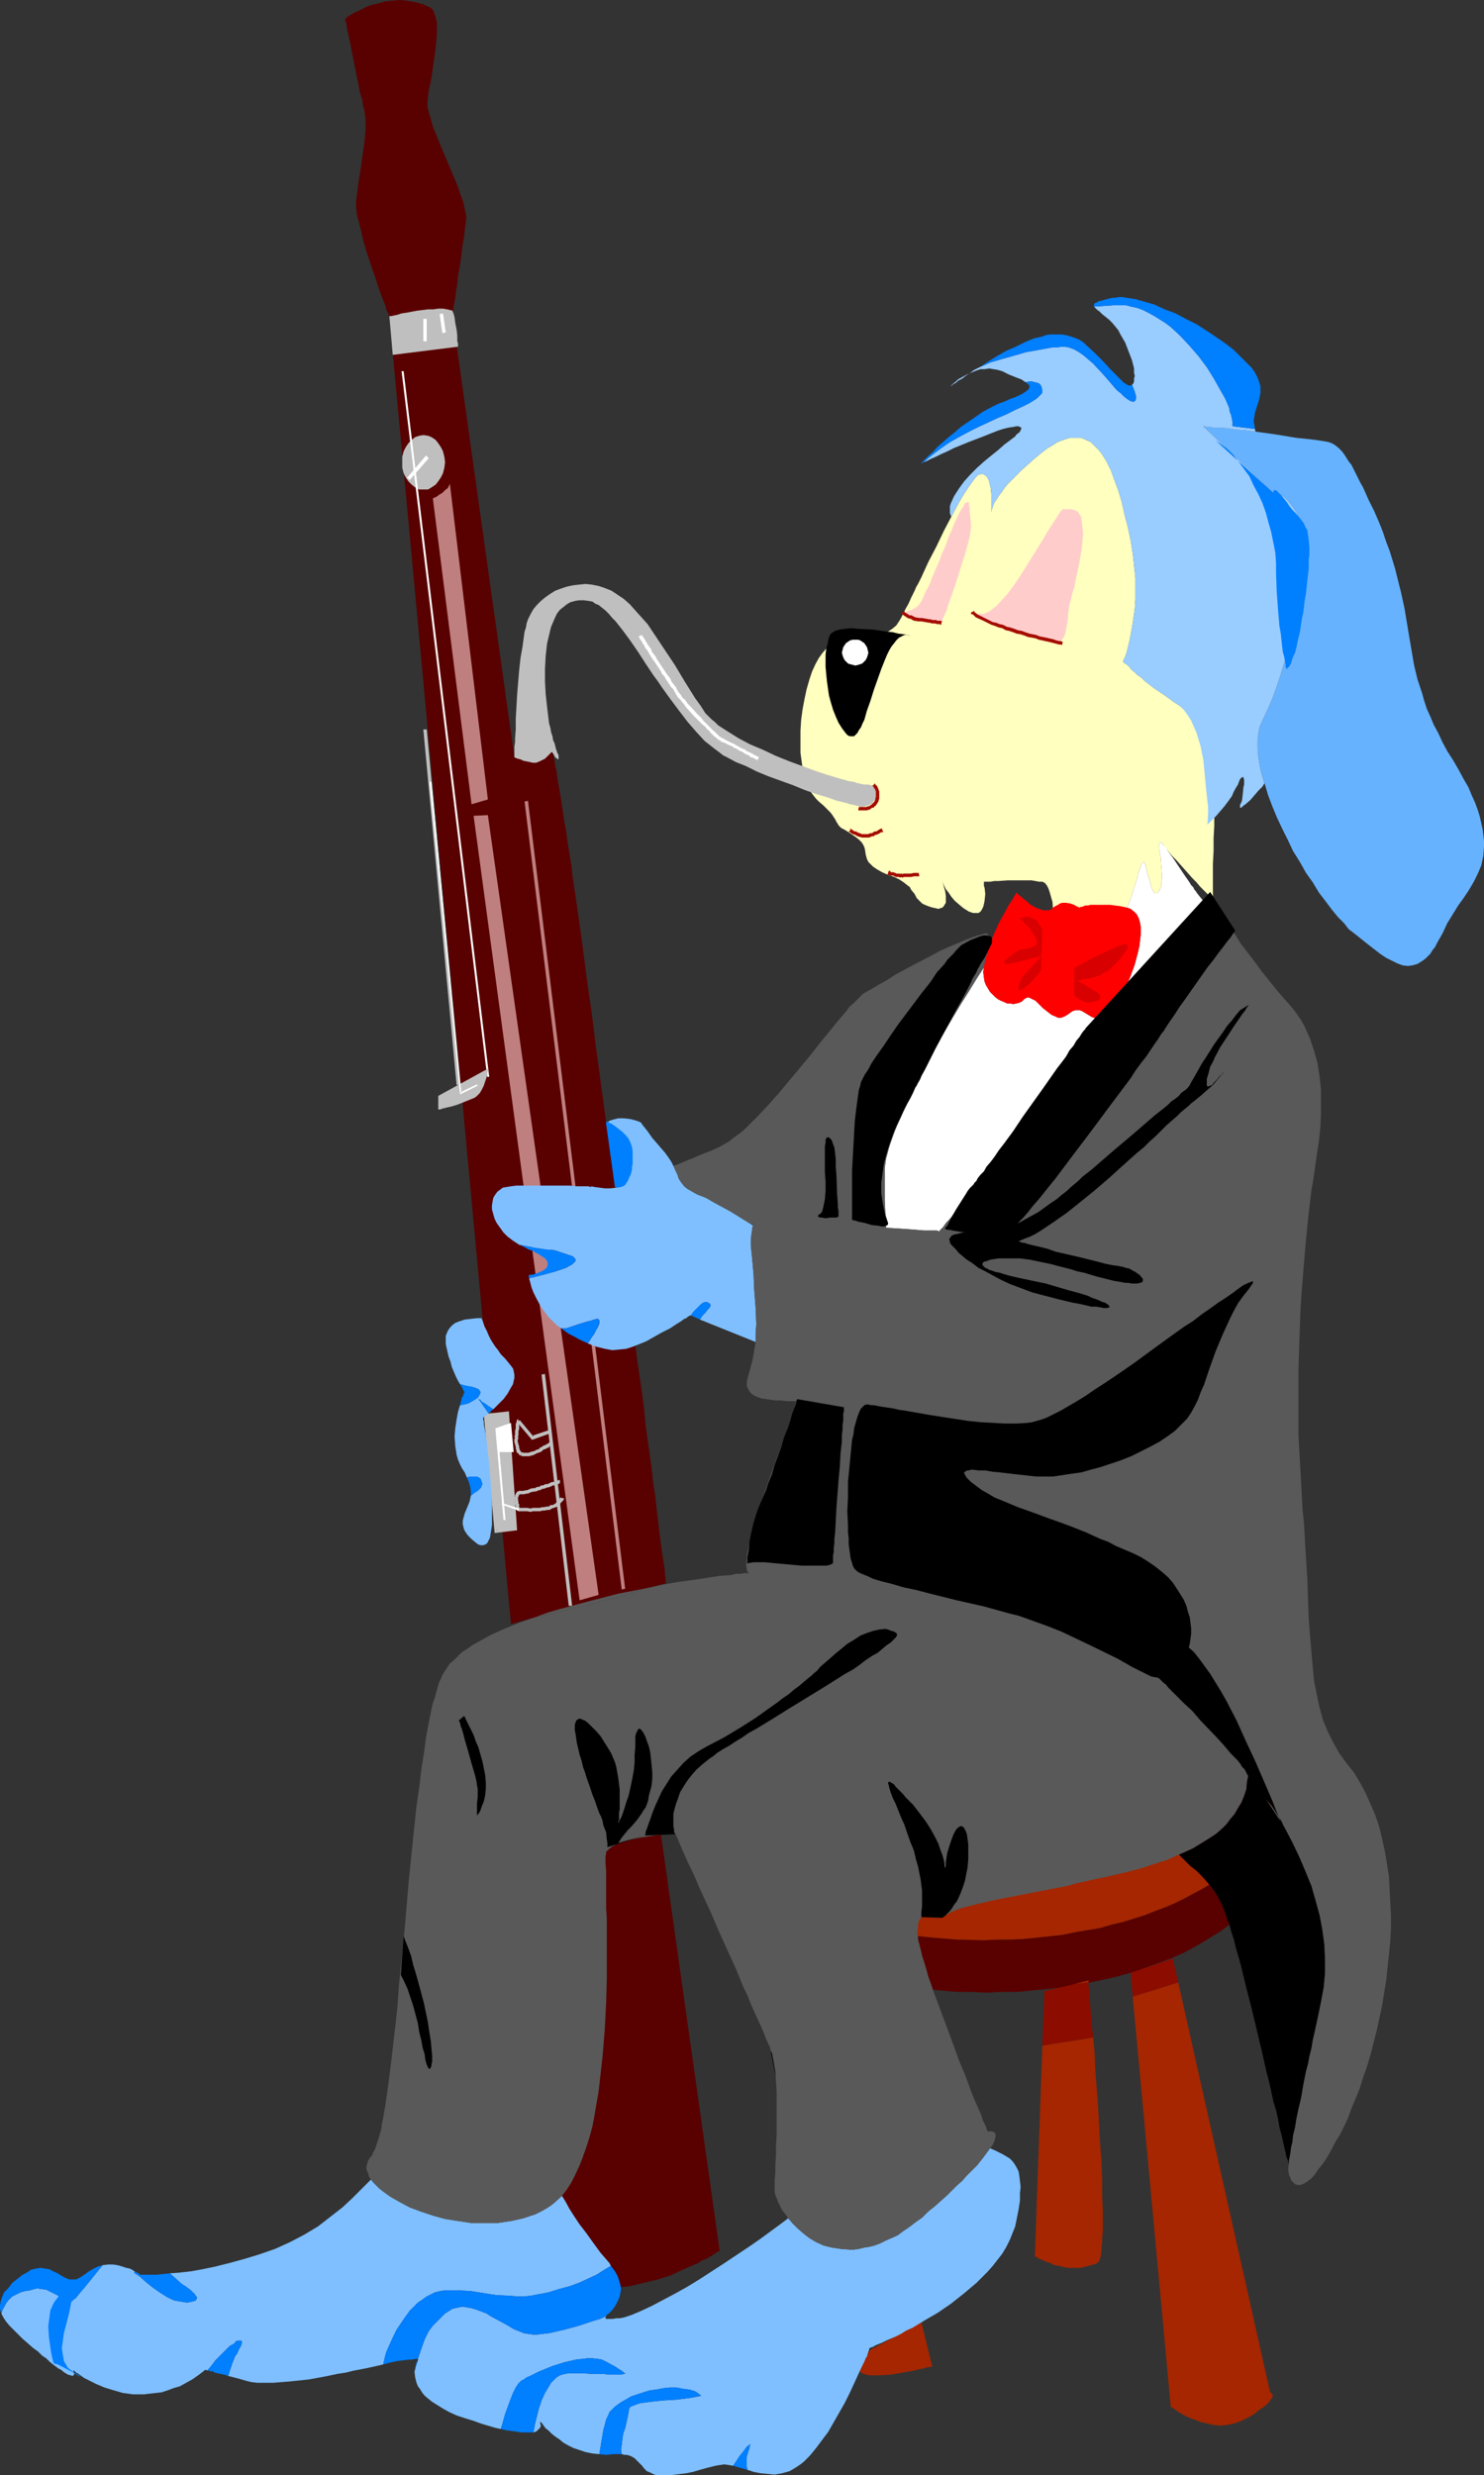 <?xml version="1.0" encoding="UTF-8" standalone="no"?>
<svg
   version="1.0"
   width="93.384mm"
   height="155.668mm"
   id="svg98"
   sodipodi:docname="Bassoon Player - Dog.wmf"
   xmlns:inkscape="http://www.inkscape.org/namespaces/inkscape"
   xmlns:sodipodi="http://sodipodi.sourceforge.net/DTD/sodipodi-0.dtd"
   xmlns="http://www.w3.org/2000/svg"
   xmlns:svg="http://www.w3.org/2000/svg">
  <rect width="100%" height="100%" fill="#333333" stroke="none"/>
  <sodipodi:namedview
     id="namedview98"
     pagecolor="#ffffff"
     bordercolor="#000000"
     borderopacity="0.25"
     inkscape:showpageshadow="2"
     inkscape:pageopacity="0.0"
     inkscape:pagecheckerboard="0"
     inkscape:deskcolor="#d1d1d1"
     inkscape:document-units="mm" />
  <defs
     id="defs1">
    <pattern
       id="WMFhbasepattern"
       patternUnits="userSpaceOnUse"
       width="6"
       height="6"
       x="0"
       y="0" />
  </defs>
  <path
     style="fill:#590000;fill-opacity:1;fill-rule:evenodd;stroke:none"
     d="m 302.688,430.317 -0.646,1.616 -0.646,1.616 -0.646,1.454 -0.97,1.616 -1.131,1.454 -1.131,1.454 -1.293,1.454 -1.454,1.454 -1.616,1.454 -1.616,1.293 -1.616,1.293 -1.939,1.293 -1.939,1.131 -2.101,1.131 -2.101,1.131 -2.262,1.131 -2.262,0.97 -2.586,0.97 -2.424,0.97 -2.586,0.808 -2.586,0.808 -2.747,0.646 -2.747,0.808 -2.909,0.485 -2.909,0.485 -3.071,0.646 -2.909,0.323 -3.071,0.323 -3.071,0.323 -3.232,0.162 h -3.232 l -3.232,0.162 -6.303,-0.162 -6.141,-0.485 -5.818,-0.646 -5.656,-0.97 -5.495,-1.131 -2.747,-0.646 -2.424,-0.808 -2.586,-0.808 -2.424,-0.808 -2.424,-0.97 -2.262,-0.808 -2.101,-1.131 -2.262,-0.97 -2.101,-1.131 -3.717,-2.262 -1.778,-1.293 -1.616,-1.131 -1.616,-1.293 -1.454,-1.454 -1.454,-1.293 -1.131,-1.293 -1.131,-1.454 -1.131,-1.454 -0.808,-1.454 -0.808,-1.616 -0.646,-1.454 -0.646,2.585 -0.162,1.293 v 1.293 l 0.162,1.939 0.162,1.778 0.485,1.778 0.646,1.778 0.808,1.778 0.808,1.778 1.131,1.616 1.293,1.616 1.293,1.616 1.616,1.616 1.616,1.454 1.778,1.454 1.939,1.454 2.101,1.293 2.262,1.293 2.262,1.293 2.424,1.293 2.424,1.131 2.747,0.97 2.586,0.97 2.909,1.131 2.909,0.808 2.909,0.808 3.071,0.646 3.232,0.646 3.232,0.646 3.232,0.485 3.394,0.323 3.394,0.323 3.555,0.323 h 3.394 l 3.717,0.162 3.555,-0.162 h 3.555 l 3.394,-0.323 3.394,-0.323 3.394,-0.323 3.232,-0.485 3.394,-0.646 3.071,-0.646 3.071,-0.646 2.909,-0.808 2.909,-0.808 2.909,-1.131 2.747,-0.97 2.586,-0.97 2.586,-1.131 2.424,-1.293 2.262,-1.293 2.101,-1.293 2.101,-1.293 1.939,-1.454 1.778,-1.454 1.616,-1.454 1.616,-1.616 1.454,-1.616 1.131,-1.616 1.131,-1.616 0.97,-1.778 0.808,-1.778 0.485,-1.778 0.485,-1.778 0.323,-1.778 v -1.939 -1.778 l -0.323,-1.778 -0.323,-1.778 z"
     id="path1" />
  <path
     style="fill:#a52600;fill-opacity:1;fill-rule:evenodd;stroke:none"
     d="m 234.005,461.181 3.232,-0.162 h 3.232 l 3.232,-0.162 3.071,-0.323 3.071,-0.323 2.909,-0.323 3.071,-0.646 2.909,-0.485 2.909,-0.485 2.747,-0.808 2.747,-0.646 2.586,-0.808 2.586,-0.808 2.424,-0.97 2.586,-0.97 2.262,-0.97 2.262,-1.131 2.101,-1.131 2.101,-1.131 1.939,-1.131 1.939,-1.293 1.616,-1.293 1.616,-1.293 1.616,-1.454 1.454,-1.454 1.293,-1.454 1.131,-1.454 1.131,-1.454 0.97,-1.616 0.646,-1.454 0.646,-1.616 0.646,-1.616 0.485,-2.585 0.162,-1.293 v -1.454 -1.778 l -0.323,-1.939 -0.485,-1.778 -0.485,-1.778 -0.808,-1.778 -0.97,-1.616 -1.131,-1.778 -1.131,-1.616 -1.454,-1.616 -1.616,-1.454 -1.616,-1.616 -1.778,-1.454 -1.939,-1.454 -2.101,-1.293 -2.101,-1.293 -2.424,-1.293 -2.262,-1.293 -2.586,-0.97 -2.586,-1.131 -2.747,-0.97 -2.909,-0.97 -2.747,-0.97 -3.071,-0.646 -3.071,-0.808 -3.232,-0.646 -3.071,-0.646 -3.394,-0.323 -3.394,-0.485 -3.394,-0.323 -3.394,-0.162 -3.555,-0.162 -3.555,-0.162 -3.555,0.162 -3.555,0.162 -3.555,0.162 -3.394,0.323 -3.394,0.485 -3.232,0.323 -3.232,0.646 -3.071,0.646 -3.232,0.808 -2.909,0.646 -2.909,0.97 -2.909,0.97 -2.586,0.97 -2.747,1.131 -2.424,0.97 -2.424,1.293 -2.424,1.293 -2.101,1.293 -2.101,1.293 -1.939,1.454 -1.778,1.454 -1.616,1.616 -1.616,1.454 -1.454,1.616 -1.131,1.616 -1.131,1.778 -0.97,1.616 -0.808,1.778 -0.485,1.778 -0.485,1.778 -0.323,1.939 v 1.778 1.939 l 0.323,1.778 0.485,1.778 0.646,1.778 0.646,1.454 0.808,1.616 0.808,1.454 1.131,1.454 1.131,1.454 1.131,1.293 1.454,1.293 1.454,1.454 1.616,1.293 1.616,1.131 1.778,1.293 3.717,2.262 2.101,1.131 2.262,0.97 2.101,1.131 2.262,0.808 2.424,0.97 2.424,0.808 2.586,0.808 2.424,0.808 2.747,0.646 5.495,1.131 5.656,0.97 5.818,0.646 6.141,0.485 z"
     id="path2" />
  <path
     style="fill:#a52600;fill-opacity:1;fill-rule:evenodd;stroke:none"
     d="m 219.138,551.995 2.586,10.503 h -0.162 l -0.323,0.162 h -0.646 l -0.97,0.323 -0.97,0.162 -1.293,0.323 -2.586,0.485 -2.909,0.485 -2.747,0.162 h -1.131 -1.131 l -0.97,-0.162 -0.808,-0.323 -0.485,-0.323 -0.323,-0.323 -0.162,-0.485 v -0.485 -0.485 l 0.323,-0.485 0.646,-1.131 0.97,-0.808 0.808,-0.808 0.323,-0.323 0.323,-0.162 0.162,-0.162 h 0.162 z"
     id="path3" />
  <path
     style="fill:#a52600;fill-opacity:1;fill-rule:evenodd;stroke:none"
     d="m 302.041,568.478 -21.817,-97.278 -10.828,3.393 9.05,97.439 0.162,0.162 0.323,0.162 0.485,0.323 0.646,0.485 0.808,0.485 1.131,0.646 1.131,0.485 1.293,0.485 1.293,0.485 1.454,0.323 1.454,0.323 1.616,0.162 1.616,-0.162 1.616,-0.323 1.778,-0.646 1.616,-0.808 1.454,-0.808 1.131,-0.97 0.97,-0.646 0.808,-0.646 0.646,-0.646 0.323,-0.485 0.323,-0.485 0.162,-0.323 v -0.323 -0.162 l -0.323,-0.323 -0.323,-0.162 z"
     id="path4" />
  <path
     style="fill:#8c0c00;fill-opacity:1;fill-rule:evenodd;stroke:none"
     d="m 278.932,465.544 -10.02,3.393 0.485,5.656 10.828,-3.393 z"
     id="path5" />
  <path
     style="fill:#a52600;fill-opacity:1;fill-rule:evenodd;stroke:none"
     d="m 258.893,470.715 -3.717,0.97 3.717,-0.485 z"
     id="path6" />
  <path
     style="fill:#a52600;fill-opacity:1;fill-rule:evenodd;stroke:none"
     d="m 247.903,486.228 -1.778,50.093 h 0.162 l 0.162,0.162 0.485,0.323 0.485,0.162 0.646,0.323 0.808,0.323 0.97,0.323 0.97,0.485 1.131,0.162 1.131,0.323 1.131,0.162 h 1.293 1.454 l 1.293,-0.323 1.293,-0.323 1.454,-0.485 0.162,-0.162 0.323,-0.485 0.162,-0.485 0.162,-0.646 0.162,-0.97 v -0.97 l 0.162,-1.131 v -1.293 l 0.162,-1.454 v -1.454 -3.393 l -0.162,-3.717 v -3.878 l -0.162,-4.201 -0.323,-4.201 -0.485,-8.888 -0.323,-4.201 -0.323,-4.201 -0.162,-4.04 -0.323,-3.878 z"
     id="path7" />
  <path
     style="fill:#8c0c00;fill-opacity:1;fill-rule:evenodd;stroke:none"
     d="m 258.893,471.2 -3.717,0.485 -6.787,1.616 -0.485,12.927 12.12,-1.939 -0.323,-2.424 -0.162,-2.262 -0.162,-1.939 -0.162,-1.939 -0.162,-1.616 v -1.293 l -0.162,-0.485 v -0.485 z"
     id="path8" />
  <path
     style="fill:#590000;fill-opacity:1;fill-rule:evenodd;stroke:none"
     d="m 150.94,391.697 8.404,-1.454 v -0.162 -0.323 l -0.162,-0.485 -0.162,-0.808 v -0.97 l -0.162,-1.131 -0.162,-1.131 -0.323,-1.616 -4.525,1.616 -4.525,1.616 -4.525,1.293 -4.687,1.131 -9.212,2.101 -9.05,1.939 11.312,120.709 h -0.162 -0.162 l -0.323,0.323 -0.323,0.162 -0.485,0.323 -0.646,0.323 -1.293,0.808 -1.616,1.131 -1.454,1.293 -1.616,1.454 -1.454,1.616 -1.293,1.778 -0.485,0.97 -0.323,0.97 -0.323,1.131 -0.323,0.97 v 1.131 0.97 l 0.323,1.131 0.323,1.131 0.646,1.293 0.646,1.131 0.97,1.131 1.131,1.293 1.293,1.131 1.616,1.293 1.778,1.131 1.778,0.97 1.778,0.808 1.778,0.646 1.939,0.485 1.778,0.485 1.939,0.162 1.778,0.162 h 1.778 1.939 l 1.778,-0.162 1.778,-0.162 3.394,-0.808 3.394,-0.808 3.071,-0.97 2.747,-1.293 2.586,-1.131 1.131,-0.485 0.97,-0.646 0.97,-0.323 0.808,-0.485 0.808,-0.485 0.485,-0.323 0.485,-0.323 0.323,-0.162 0.323,-0.162 v -0.162 z"
     id="path9" />
  <path
     style="fill:#ffffbf;fill-opacity:1;fill-rule:evenodd;stroke:none"
     d="m 267.943,215.724 0.323,-0.485 0.323,-0.808 0.323,-0.808 0.323,-0.97 0.646,-2.101 0.646,-1.939 0.162,-0.97 0.323,-0.808 0.323,-0.808 0.162,-0.646 0.323,-0.323 0.162,-0.162 h 0.162 l 0.162,0.323 0.323,1.293 0.323,1.293 0.485,1.454 0.323,1.293 0.162,0.646 0.323,0.485 0.162,0.323 0.323,0.323 h 0.162 0.323 l 0.323,-0.323 0.323,-0.646 0.323,-0.646 v -0.97 l 0.162,-0.97 v -0.97 l -0.162,-2.101 -0.162,-2.101 -0.162,-0.97 -0.162,-0.808 v -0.808 -0.485 l 0.162,-0.323 h 0.162 l 0.323,0.162 0.162,0.162 0.162,0.323 0.646,0.808 0.646,0.808 0.808,0.97 0.97,0.97 3.879,4.363 0.97,0.97 0.808,0.97 0.808,0.808 0.808,0.808 0.646,0.646 0.323,0.485 0.323,0.323 h 0.162 v -5.817 -2.747 l 0.162,-2.909 v -3.07 l 0.162,-2.909 v -1.616 -1.939 l -0.162,-1.616 -0.162,-0.808 v -0.646 l -0.323,-3.07 -0.485,-3.232 -0.646,-3.232 -0.808,-3.232 -0.646,-1.454 -0.485,-1.616 -0.646,-1.293 -0.808,-1.454 -0.97,-1.131 -0.97,-1.293 -1.131,-0.97 -1.293,-0.808 -2.424,-1.778 -2.424,-1.616 -2.101,-1.616 -0.808,-0.808 -0.97,-0.646 -0.646,-0.646 -0.808,-0.646 -0.485,-0.646 -0.485,-0.485 -0.485,-0.323 -0.323,-0.162 -0.162,-0.323 v 0 -0.162 l 0.162,-0.323 0.323,-0.646 0.323,-0.97 0.323,-1.293 0.323,-1.293 0.323,-1.616 0.323,-1.778 0.323,-2.101 0.323,-2.262 0.162,-2.262 v -2.585 -2.585 l -0.323,-2.909 -0.323,-2.909 -0.485,-3.07 -0.646,-3.07 -0.808,-3.07 -0.646,-2.909 -0.808,-2.747 -0.97,-2.585 -0.808,-2.262 -1.131,-2.262 -1.131,-1.778 -0.646,-0.808 -0.646,-0.646 -1.293,-1.293 -0.808,-0.323 -0.646,-0.323 -0.808,-0.323 h -0.97 -0.808 -0.97 l -0.97,0.323 -0.97,0.323 -1.131,0.485 -0.97,0.646 -1.131,0.646 -1.293,0.97 -1.778,1.454 -1.616,1.454 -1.454,1.293 -1.293,1.293 -1.131,1.131 -0.97,0.97 -0.808,0.97 -0.646,0.97 -0.646,0.808 -0.485,0.808 -0.485,0.646 -0.323,0.646 -0.162,0.485 -0.162,0.485 -0.162,0.808 v -0.485 -0.646 -1.454 -1.454 l -0.162,-1.616 -0.323,-1.454 -0.162,-0.485 -0.323,-0.646 -0.323,-0.323 -0.485,-0.323 -0.323,-0.162 -0.646,0.162 h -0.162 l -0.323,0.162 -0.323,0.323 -0.323,0.323 -0.808,1.131 -0.808,1.131 -0.97,1.454 -0.97,1.616 -0.97,1.778 -1.131,2.101 -1.778,3.393 -1.778,3.717 -1.939,3.717 -1.616,3.555 -0.808,1.616 -0.485,0.808 -0.323,0.808 -0.808,1.616 -0.646,1.454 -0.646,1.131 -0.646,1.293 -0.485,0.97 -0.485,0.808 -0.646,0.97 -0.97,0.808 -0.97,0.646 -1.293,0.485 -1.131,0.323 -1.454,0.323 -2.747,0.485 -2.909,0.485 -1.293,0.323 -1.454,0.485 -1.131,0.485 -1.293,0.646 -0.97,1.131 -0.808,1.131 -0.808,1.454 -0.808,1.778 -0.646,1.939 -0.646,2.262 -0.485,2.262 -0.485,2.585 -0.323,2.424 -0.162,2.585 v 2.585 2.585 l 0.323,2.424 0.323,2.262 0.646,2.101 0.808,1.778 0.485,0.97 0.485,0.646 0.646,0.808 0.646,0.646 1.131,0.97 0.97,0.97 0.646,0.646 0.485,0.646 0.323,0.485 0.323,0.485 0.323,0.646 0.323,0.485 0.162,0.323 0.323,0.323 0.323,0.323 0.646,0.323 0.808,0.485 0.97,0.646 0.97,0.646 0.808,0.646 0.646,0.646 0.323,0.485 0.323,0.646 0.162,0.646 0.162,1.131 0.323,1.131 0.323,0.646 0.485,0.485 0.646,0.646 0.97,0.646 1.131,0.646 1.454,0.646 1.454,0.485 1.293,0.646 0.97,0.646 0.808,0.646 0.646,0.485 0.323,0.646 0.808,0.97 0.485,0.97 0.808,0.808 0.485,0.485 0.646,0.323 0.808,0.323 0.97,0.323 0.808,0.162 0.646,0.162 0.485,-0.162 0.485,-0.162 0.323,-0.323 0.162,-0.323 0.323,-0.485 v -0.485 -1.131 l -0.162,-1.131 -0.323,-1.131 -0.323,-1.131 0.323,0.808 0.485,0.97 0.646,0.808 0.646,0.97 0.808,0.97 1.131,0.97 0.97,0.808 1.293,0.808 0.97,0.323 h 0.646 0.646 l 0.485,-0.323 0.323,-0.485 0.323,-0.646 0.162,-0.646 0.162,-0.808 0.162,-1.616 -0.162,-1.454 -0.162,-0.485 v -0.485 -0.323 -0.162 0 h 0.485 0.485 0.646 l 0.808,-0.162 h 0.97 l 2.262,-0.162 h 2.262 2.262 1.131 l 0.97,0.162 0.808,0.162 h 0.808 l 0.646,0.323 0.485,0.646 0.323,0.646 0.323,0.97 0.323,1.131 0.323,1.131 0.162,2.585 0.162,2.424 v 1.131 l -0.162,0.97 v 1.454 0.485 0.162 l 2.747,1.778 9.05,-3.878 1.939,-1.778 0.808,-0.808 0.808,-0.808 0.808,-0.808 0.646,-0.646 0.323,-0.485 z"
     id="path10" />
  <path
     style="fill:#590000;fill-opacity:1;fill-rule:evenodd;stroke:none"
     d="m 131.224,178.72 -0.485,-0.485 -0.485,-0.162 -0.485,-0.162 -0.646,-0.162 h -1.131 l -1.293,0.162 -1.293,0.323 -1.131,0.485 -1.131,0.646 -0.808,0.646 -14.706,-104.873 v 0 -0.162 -0.323 -0.162 l 0.162,-0.97 0.162,-1.131 0.323,-1.454 0.162,-1.616 0.323,-1.778 0.162,-1.778 0.646,-3.878 0.485,-3.878 0.323,-1.778 0.162,-1.454 0.162,-1.454 0.162,-1.131 v -0.485 -0.485 l -0.323,-1.454 -0.323,-1.616 -0.646,-1.778 -0.646,-1.939 -0.808,-1.939 -1.778,-4.201 -1.778,-4.201 -0.808,-2.101 -0.808,-1.939 -0.485,-1.778 -0.485,-1.616 -0.323,-1.454 v -1.131 l 0.162,-1.293 0.162,-1.293 0.323,-1.454 0.323,-1.616 0.485,-3.393 0.485,-3.555 0.162,-1.616 0.162,-1.616 V 6.625 5.333 L 103.589,4.04 103.266,3.07 102.943,2.262 102.297,1.778 100.519,0.97 98.58,0.485 96.802,0.162 95.024,0 93.247,0.162 91.631,0.323 90.014,0.808 88.56,1.131 87.106,1.616 85.974,2.262 84.843,2.747 83.873,3.232 83.065,3.717 82.581,4.04 82.257,4.363 82.096,4.525 v 0 0.162 0.162 l 0.162,0.323 0.162,0.808 0.162,1.131 0.323,1.293 0.323,1.454 0.323,1.778 0.323,1.616 1.454,7.272 0.323,1.616 0.485,1.454 0.162,1.293 0.323,1.131 0.162,1.131 0.162,1.131 v 1.293 1.454 l -0.323,3.232 -0.97,6.625 -0.485,3.07 -0.162,1.454 -0.162,1.293 -0.162,1.293 v 0.97 0.485 l 0.162,0.646 v 0.646 l 0.162,0.808 0.485,1.778 0.485,1.939 0.485,2.101 0.646,2.262 1.454,4.363 0.808,2.262 0.646,2.101 0.646,1.778 0.646,1.616 0.323,0.808 0.162,0.646 0.162,0.646 0.323,0.485 0.162,0.323 v 0.323 l 0.162,0.162 v 0 l 28.927,310.901 4.525,-1.293 4.687,-1.131 9.373,-2.585 9.373,-2.424 4.525,-1.131 4.363,-1.131 -0.162,-1.616 -0.162,-1.939 -0.323,-2.101 -0.323,-2.101 -0.323,-2.424 -0.323,-2.585 -0.323,-2.747 -0.323,-2.747 -0.323,-2.909 -0.485,-3.07 -0.323,-3.232 -0.485,-3.393 -0.485,-3.393 -0.485,-3.555 -0.323,-3.555 -0.485,-3.717 -1.131,-7.756 -0.97,-7.756 -1.131,-8.241 -0.97,-8.241 -4.525,-33.773 -1.131,-8.403 -1.131,-8.241 -0.97,-7.918 -1.131,-7.756 -0.97,-7.595 -0.485,-3.555 -0.485,-3.393 -0.485,-3.393 -0.485,-3.393 -0.485,-3.07 -0.323,-3.07 -0.485,-2.909 -0.485,-2.909 -0.323,-2.585 -0.485,-2.424 -0.323,-2.424 -0.323,-2.101 -0.323,-2.101 -0.323,-1.778 -0.323,-1.778 -0.162,-1.454 -0.323,-1.293 -0.162,-1.131 -0.162,-0.808 -0.162,-0.646 -0.162,-0.485 z"
     id="path11" />
  <path
     style="fill:#bf7f7f;fill-opacity:1;fill-rule:evenodd;stroke:none"
     d="m 142.375,379.093 -26.342,-185.345 -3.394,0.162 25.211,186.476 z"
     id="path12" />
  <path
     style="fill:#bfbfbf;fill-opacity:1;fill-rule:evenodd;stroke:none"
     d="m 100.68,116.346 h 1.131 l 0.808,-0.485 0.97,-0.646 0.646,-0.808 0.646,-0.97 0.485,-0.97 0.323,-1.293 0.162,-1.293 -0.162,-1.293 -0.323,-1.293 -0.485,-0.97 -0.646,-0.97 -0.646,-0.808 -0.97,-0.646 -0.808,-0.323 -1.131,-0.162 -0.97,0.162 -0.97,0.323 -0.808,0.646 -0.808,0.808 -0.646,0.97 -0.485,0.97 -0.323,1.293 v 1.293 1.293 l 0.323,1.293 0.485,0.97 0.646,0.97 0.808,0.808 0.808,0.646 0.97,0.485 z"
     id="path13" />
  <path
     style="fill:#bf7f7f;fill-opacity:1;fill-rule:evenodd;stroke:none"
     d="m 124.76,190.516 23.11,187.284 0.808,-0.162 -23.11,-187.284 z"
     id="path14" />
  <path
     style="fill:#bfbfbf;fill-opacity:1;fill-rule:evenodd;stroke:none"
     d="m 128.8,326.737 6.464,54.941 h 0.808 l -6.464,-55.103 z"
     id="path15" />
  <path
     style="fill:#bfbfbf;fill-opacity:1;fill-rule:evenodd;stroke:none"
     d="m 133.163,352.592 v -0.808 h -0.323 l -0.162,0.162 h -0.323 -0.162 l -0.162,0.162 -0.485,0.162 H 131.224 l -0.323,0.162 -0.646,0.323 h -0.485 l -0.323,0.162 -0.323,0.162 h -0.485 l -0.323,0.323 h -0.485 l -0.646,0.323 h -0.485 l -0.646,0.162 -0.323,0.162 -0.323,0.162 h -0.323 l -0.646,0.162 h -0.485 l -0.162,0.162 0.162,-0.162 v 0.808 h 0.323 v 0 h 0.323 l 0.646,-0.162 h 0.323 l 0.323,-0.162 0.323,-0.162 0.808,-0.162 h 0.323 l 0.485,-0.162 0.323,-0.162 h 0.323 l 0.485,-0.323 h 0.323 l 0.485,-0.162 0.323,-0.162 h 0.323 l 0.808,-0.323 0.162,-0.162 h 0.323 l 0.485,-0.162 0.323,-0.162 h 0.162 0.162 l 0.162,-0.162 h 0.162 v -0.808 z"
     id="path16" />
  <path
     style="fill:#bfbfbf;fill-opacity:1;fill-rule:evenodd;stroke:none"
     d="m 123.952,354.369 h -0.485 l -0.323,0.162 h -0.162 l -0.162,0.323 -0.162,0.162 v 0.162 l -0.162,0.162 v 0.323 0 l -0.162,0.485 0.162,0.162 -0.162,0.162 0.162,0.323 v 0.485 0.323 l 0.162,0.162 v 0.162 0.162 0.162 l 0.162,0.323 v 0 0.323 l 0.162,0.162 0.485,0.162 v -0.808 h 0.162 v 0 0 l -0.162,-0.162 v -0.162 -0.323 -0.162 -0.162 h -0.162 v -0.162 -0.485 l -0.162,-0.323 0.162,-0.162 -0.162,-0.162 v -0.162 l 0.162,-0.162 v -0.162 0 l 0.162,-0.323 v 0 0 l 0.162,-0.162 v 0 h 0.323 z"
     id="path17" />
  <path
     style="fill:#bfbfbf;fill-opacity:1;fill-rule:evenodd;stroke:none"
     d="m 123.305,359.217 h 1.131 0.162 0.485 0.323 l 0.808,0.162 0.485,-0.162 h 1.454 0.323 l 0.485,-0.162 h 0.485 l 0.808,-0.162 h 0.485 l 0.485,-0.323 0.485,-0.162 0.485,-0.162 0.323,-0.162 0.323,-0.323 0.323,-0.162 0.162,-0.323 0.323,-0.323 0.323,-0.323 0.162,-0.323 v -0.162 l -0.808,-0.162 v -0.162 l -0.162,0.323 -0.162,0.323 -0.323,0.323 -0.162,0.162 -0.162,0.162 -0.323,0.323 -0.323,0.162 -0.323,0.162 h -0.485 l -0.323,0.323 h -0.323 l -0.97,0.162 h -0.323 l -0.646,0.162 h -0.323 -1.293 l -0.485,0.162 -0.808,-0.162 h -0.323 -0.323 -0.323 -1.131 z"
     id="path18" />
  <path
     style="fill:#bfbfbf;fill-opacity:1;fill-rule:evenodd;stroke:none"
     d="m 130.416,339.988 -3.879,1.293 0.323,0.162 -3.232,-3.878 -0.646,0.485 3.555,4.201 4.04,-1.454 z"
     id="path19" />
  <path
     style="fill:#bfbfbf;fill-opacity:1;fill-rule:evenodd;stroke:none"
     d="m 123.305,338.21 v -0.808 h -0.323 l -0.162,0.646 v 0.162 l -0.162,0.162 v 0.485 0.162 0.485 l -0.162,0.646 v 0.97 l -0.162,0.323 0.162,0.323 -0.162,0.323 v 0.808 l 0.162,0.323 v 0.162 l 0.162,0.485 v 0.323 0.162 l 0.162,0.323 v 0.323 l 0.162,0.323 0.323,0.162 0.162,0.323 0.323,0.162 0.485,-0.646 -0.323,-0.162 -0.162,-0.162 v -0.162 l -0.162,-0.162 v -0.162 l -0.162,-0.323 v -0.162 -0.323 l -0.162,-0.323 v -0.162 l -0.162,-0.485 v -0.485 l 0.162,-0.485 -0.162,-0.323 0.162,-0.162 v -1.131 l 0.162,-0.485 v -0.323 -0.162 -0.646 l 0.162,-0.162 v -0.162 l -0.162,-0.162 -0.162,0.162 v -0.808 z"
     id="path20" />
  <path
     style="fill:#bfbfbf;fill-opacity:1;fill-rule:evenodd;stroke:none"
     d="m 123.79,345.967 h 0.162 v 0 l 0.162,0.162 h 0.323 1.131 0.485 l 0.162,-0.162 h 0.485 l 0.162,-0.162 0.485,-0.162 0.162,-0.162 0.97,-0.323 0.323,-0.162 0.485,-0.485 h 0.162 l 0.485,-0.162 0.162,-0.162 0.485,-0.162 0.162,-0.323 0.323,-0.162 0.162,-0.162 v 0 0 0 -0.808 0 l -0.323,0.162 h -0.162 l -0.162,0.162 -0.323,0.323 h -0.162 l -0.485,0.323 h -0.162 l -0.323,0.162 -0.162,0.162 -0.646,0.323 -0.162,0.323 h -0.323 l -0.646,0.323 -0.323,0.162 h -0.323 l -0.323,0.162 h -0.162 l -0.323,0.162 h -0.162 -0.97 -0.162 l -0.162,-0.162 h -0.323 l 0.323,0.162 z"
     id="path21" />
  <path
     style="fill:#bfbfbf;fill-opacity:1;fill-rule:evenodd;stroke:none"
     d="m 115.387,336.433 2.747,27.47 4.525,-0.485 -1.939,-27.632 z"
     id="path22" />
  <path
     style="fill:#bfbfbf;fill-opacity:1;fill-rule:evenodd;stroke:none"
     d="m 115.063,336.11 2.586,28.278 5.333,-0.646 -1.939,-28.278 -5.979,0.646 0.485,0.808 5.171,-0.646 -0.485,-0.323 1.939,27.47 0.485,-0.485 -4.687,0.646 0.485,0.323 -2.586,-27.47 -0.323,0.485 z"
     id="path23" />
  <path
     style="fill:#bfbfbf;fill-opacity:1;fill-rule:evenodd;stroke:none"
     d="m 92.6,75.14 v 0 h 0.485 l 0.646,-0.162 0.808,-0.162 0.97,-0.323 1.131,-0.162 2.586,-0.485 2.586,-0.323 h 1.293 l 1.131,-0.162 h 1.131 l 0.97,0.162 0.646,0.162 0.646,0.162 v 0.162 l 0.162,0.323 0.162,0.485 0.162,0.646 0.162,1.293 0.323,1.616 0.162,1.454 v 1.293 l 0.162,0.485 v 0.485 0.162 0.162 l -15.514,1.939 z"
     id="path24" />
  <path
     style="fill:#ffffff;fill-opacity:1;fill-rule:evenodd;stroke:none"
     d="m 104.559,74.655 0.646,4.525 0.808,-0.162 -0.646,-4.525 z"
     id="path25" />
  <path
     style="fill:#ffffff;fill-opacity:1;fill-rule:evenodd;stroke:none"
     d="m 100.68,75.786 v 5.333 h 0.808 v -5.333 z"
     id="path26" />
  <path
     style="fill:#ffffff;fill-opacity:1;fill-rule:evenodd;stroke:none"
     d="m 97.448,114.083 4.525,-5.171 -0.646,-0.646 -4.525,5.333 z"
     id="path27" />
  <path
     style="fill:#ffffff;fill-opacity:1;fill-rule:evenodd;stroke:none"
     d="M 116.356,255.96 95.994,88.229 h -0.485 l 20.362,167.732 z"
     id="path28" />
  <path
     style="fill:#bfbfbf;fill-opacity:1;fill-rule:evenodd;stroke:none"
     d="m 100.68,173.387 7.919,84.512 h 0.808 l -7.919,-84.512 z"
     id="path29" />
  <path
     style="fill:#bfbfbf;fill-opacity:1;fill-rule:evenodd;stroke:none"
     d="m 116.033,254.021 -11.797,6.464 v 3.232 h 0.162 0.323 l 0.323,-0.162 0.646,-0.162 0.646,-0.162 0.808,-0.162 1.616,-0.485 1.616,-0.646 1.616,-0.646 0.808,-0.323 0.485,-0.323 0.485,-0.485 0.323,-0.323 0.485,-0.808 0.485,-0.97 0.646,-1.939 0.162,-0.808 0.162,-0.646 v -0.485 z"
     id="path30" />
  <path
     style="fill:#ffffff;fill-opacity:1;fill-rule:evenodd;stroke:none"
     d="m 102.135,185.83 7.272,74.332 4.202,-2.101 -0.162,-0.323 -4.04,1.939 0.323,0.162 -7.111,-74.009 z"
     id="path31" />
  <path
     style="fill:#ffffff;fill-opacity:1;fill-rule:evenodd;stroke:none"
     d="m 120.073,361.318 -1.939,-21.653 3.232,-1.293 0.646,6.625 h -3.232 z"
     id="path32" />
  <path
     style="fill:#ffffff;fill-opacity:1;fill-rule:evenodd;stroke:none"
     d="m 120.235,361.318 -1.939,-21.653 -0.162,0.323 3.232,-1.293 -0.162,-0.323 0.646,6.625 0.162,-0.162 h -3.232 v 0.323 h 3.394 l -0.646,-6.948 -3.717,1.293 1.939,21.815 z"
     id="path33" />
  <path
     style="fill:#ffffff;fill-opacity:1;fill-rule:evenodd;stroke:none"
     d="m 119.265,357.601 4.04,1.454 0.162,-0.485 -4.04,-1.293 z"
     id="path34" />
  <path
     style="fill:#bfbfbf;fill-opacity:1;fill-rule:evenodd;stroke:none"
     d="m 127.507,181.305 h -0.808 l -0.646,-0.162 -1.616,-0.323 -0.646,-0.323 -0.646,-0.162 -0.485,-0.162 -0.323,-0.162 v -1.131 -0.646 -0.808 l 0.162,-0.97 v -0.97 l 0.162,-2.101 v -2.585 l 0.162,-2.747 0.162,-2.909 0.485,-5.817 0.323,-2.909 0.485,-2.747 0.323,-2.424 0.162,-1.131 0.323,-0.97 0.162,-0.97 0.323,-0.97 0.323,-0.646 0.323,-0.646 0.646,-1.131 0.808,-0.97 0.97,-0.97 0.97,-0.808 1.131,-0.808 1.293,-0.808 1.293,-0.485 1.454,-0.485 1.454,-0.323 1.454,-0.162 1.616,-0.162 1.454,0.162 1.616,0.323 1.454,0.485 1.616,0.646 1.454,0.97 1.454,0.97 1.454,1.293 1.293,1.454 1.454,1.616 1.454,1.616 1.293,1.939 2.586,3.878 2.586,3.878 2.424,4.04 2.424,3.878 1.293,1.778 1.131,1.778 0.646,0.646 0.808,0.808 0.808,0.646 0.808,0.808 2.262,1.454 2.586,1.616 2.747,1.454 3.071,1.293 3.071,1.454 3.232,1.293 3.071,1.131 3.071,1.131 2.909,0.97 2.747,0.808 1.131,0.323 1.131,0.323 1.131,0.162 0.97,0.323 0.808,0.162 0.646,0.162 h 0.485 0.485 l 0.808,0.162 0.485,0.162 0.323,0.162 0.323,0.323 0.323,0.485 v 0.323 0.646 l -0.162,0.323 -0.485,1.131 -0.646,0.808 -0.485,0.323 -0.485,0.162 -0.646,0.162 -0.646,0.162 h -0.323 l -0.485,-0.162 -0.646,-0.162 -0.646,-0.162 -0.808,-0.162 -0.97,-0.323 -2.101,-0.485 -2.262,-0.808 -2.747,-0.808 -2.747,-0.97 -2.747,-1.131 -5.818,-2.101 -2.747,-1.131 -2.586,-1.293 -2.424,-0.97 -2.101,-1.131 -0.97,-0.485 -0.808,-0.646 -0.646,-0.485 -0.646,-0.485 -2.262,-1.778 -1.939,-2.101 -2.101,-2.424 -2.101,-2.747 -1.939,-2.585 -2.101,-2.909 -0.97,-1.454 -0.97,-1.293 -1.939,-2.909 -1.778,-2.747 -1.778,-2.585 -1.778,-2.424 -1.778,-2.262 -0.808,-0.808 -0.808,-0.97 -0.808,-0.808 -0.808,-0.646 -0.808,-0.646 -0.808,-0.323 -0.646,-0.485 -0.808,-0.162 -1.293,-0.162 h -1.131 l -0.97,0.162 -1.131,0.323 -0.808,0.485 -0.808,0.646 -0.808,0.646 -0.646,0.808 -0.485,0.97 -0.485,1.131 -0.485,1.131 -0.323,1.293 -0.646,2.747 -0.323,2.909 -0.162,3.07 v 2.909 l 0.162,3.07 0.323,2.909 0.323,2.747 0.162,1.293 0.323,1.131 0.162,0.97 0.323,0.97 0.162,0.97 0.323,0.646 0.323,1.293 0.323,0.97 0.323,0.646 v 0.485 0.323 0.162 h -0.162 l -0.162,-0.162 -0.485,-0.323 -0.323,-0.646 -0.323,-0.485 -0.162,-0.162 v 0 0 l -0.323,0.323 -0.323,0.323 -0.485,0.485 -0.485,0.485 -0.646,0.323 -0.646,0.323 z"
     id="path35" />
  <path
     style="fill:#bf7f7f;fill-opacity:1;fill-rule:evenodd;stroke:none"
     d="m 102.943,118.446 h 0.162 l 0.162,-0.162 0.485,-0.162 0.646,-0.485 0.808,-0.485 0.646,-0.646 0.646,-0.485 0.323,-0.646 0.162,-0.323 v -0.162 l 9.05,75.14 -3.879,1.131 z"
     id="path36" />
  <path
     style="fill:#ffffff;fill-opacity:1;fill-rule:evenodd;stroke:none"
     d="m 151.91,151.249 v 0.162 l 0.162,0.162 0.323,0.646 0.323,0.323 0.162,0.485 0.323,0.323 0.162,0.485 0.323,0.485 0.323,0.323 0.323,0.646 0.808,1.293 0.485,0.646 0.323,0.485 0.323,0.485 0.323,0.485 0.323,0.485 0.323,0.485 0.162,0.485 0.485,0.485 0.323,0.485 0.162,0.323 0.323,0.485 0.323,0.485 0.323,0.485 0.162,0.323 0.323,0.323 0.323,0.323 0.162,0.323 0.162,0.323 0.323,0.323 h -0.162 l 0.808,-0.323 h -0.162 l -0.162,-0.485 -0.162,-0.162 -0.162,-0.485 -0.323,-0.323 -0.162,-0.323 -0.323,-0.323 -0.323,-0.485 -0.162,-0.485 -0.323,-0.485 -0.323,-0.323 -0.323,-0.485 -0.323,-0.485 -0.323,-0.485 -0.323,-0.485 -0.323,-0.485 -0.323,-0.485 -0.323,-0.485 -0.323,-0.485 -0.323,-0.646 -0.97,-1.293 -0.162,-0.646 -0.323,-0.323 -0.323,-0.485 -0.323,-0.485 -0.162,-0.323 -0.323,-0.485 -0.162,-0.323 -0.485,-0.646 v -0.162 0 z"
     id="path37" />
  <path
     style="fill:#ffffff;fill-opacity:1;fill-rule:evenodd;stroke:none"
     d="m 160.636,164.823 v 0 l 0.323,0.485 0.162,0.323 0.323,0.323 0.485,0.485 0.323,0.485 0.323,0.323 0.323,0.485 0.485,0.646 0.323,0.323 1.293,1.454 1.293,1.293 0.485,0.485 0.323,0.323 0.485,0.323 0.646,0.808 0.485,0.323 0.162,0.323 0.323,0.323 0.323,0.323 0.323,0.323 0.162,0.162 0.323,0.162 0.323,0.323 0.162,0.162 v 0 l 0.323,0.162 v -0.808 l 0.323,0.162 -0.162,-0.162 -0.162,-0.162 -0.323,-0.162 -0.162,-0.323 -0.323,-0.162 -0.162,-0.323 -0.323,-0.162 -0.323,-0.323 -0.323,-0.323 -0.323,-0.323 -0.808,-0.808 -0.485,-0.485 -0.323,-0.323 -0.323,-0.485 -1.293,-1.293 -1.293,-1.454 -0.323,-0.323 -0.485,-0.485 -0.323,-0.485 -0.323,-0.485 -0.485,-0.323 -0.323,-0.485 -0.162,-0.323 -0.323,-0.323 -0.162,-0.323 v 0 z"
     id="path38" />
  <path
     style="fill:#ffffff;fill-opacity:1;fill-rule:evenodd;stroke:none"
     d="m 171.141,175.973 v 0 l 0.323,0.162 v 0.162 l 0.485,0.162 h 0.162 l 0.323,0.162 0.646,0.323 0.323,0.162 0.808,0.323 0.323,0.323 0.485,0.162 0.323,0.162 0.485,0.323 0.323,0.162 0.485,0.162 0.162,0.162 0.485,0.323 0.323,0.162 0.485,0.162 0.485,0.485 h 0.323 l 0.323,0.162 0.162,0.162 0.485,0.162 0.162,0.162 v 0.162 l 0.485,-0.808 v 0.162 l -0.162,-0.323 -0.485,-0.162 -0.162,-0.162 -0.485,-0.162 -0.162,-0.162 -0.646,-0.323 -0.323,-0.162 -0.485,-0.162 -0.323,-0.323 -0.323,-0.162 -0.485,-0.162 -0.323,-0.162 -0.485,-0.323 -0.323,-0.162 -0.323,-0.162 -0.485,-0.323 -0.808,-0.323 -0.323,-0.162 -0.646,-0.323 -0.323,-0.162 -0.162,-0.162 -0.323,-0.162 h -0.162 l -0.162,-0.162 -0.323,-0.162 h -0.162 z"
     id="path39" />
  <path
     style="fill:#99ccff;fill-opacity:1;fill-rule:evenodd;stroke:none"
     d="m 230.612,88.714 -0.97,0.485 -1.778,0.97 -0.485,0.485 -0.646,0.485 -0.323,0.323 -0.323,0.323 v 0 0 l 0.323,-0.162 0.323,-0.323 0.646,-0.323 0.485,-0.485 0.97,-0.485 0.808,-0.646 z"
     id="path40" />
  <path
     style="fill:#66b2ff;fill-opacity:1;fill-rule:evenodd;stroke:none"
     d="m 345.675,180.82 -1.454,-2.262 -1.131,-2.101 -0.97,-2.101 -1.131,-2.101 -0.808,-1.939 -0.808,-1.778 -0.646,-1.939 -0.485,-1.778 -1.131,-3.393 -0.808,-3.393 -1.131,-6.625 -1.131,-6.787 -0.808,-3.717 -0.97,-3.878 -0.485,-1.939 -0.646,-2.101 -0.646,-2.101 -0.808,-2.101 -0.808,-2.424 -0.97,-2.424 -1.131,-2.585 -1.293,-2.585 -0.646,-1.454 -0.646,-1.454 -0.646,-1.131 -0.646,-1.293 -0.485,-0.97 -0.485,-0.97 -0.485,-0.97 -0.646,-0.808 -0.808,-1.293 -0.808,-1.131 -0.808,-0.808 -0.808,-0.646 -0.808,-0.485 -0.97,-0.323 -0.97,-0.162 -0.97,-0.162 -1.131,-0.162 -1.454,-0.162 -1.454,-0.162 -1.616,-0.162 -4.848,-0.808 -4.687,-0.646 -2.424,-0.323 -2.262,-0.162 -2.101,-0.323 -1.939,-0.162 h -0.808 -0.646 l -0.646,-0.162 h -0.646 -0.323 l -0.323,-0.162 h -0.323 l 16.645,15.836 h 0.646 l 0.646,0.162 0.808,0.485 0.646,0.485 0.646,0.646 0.646,0.808 0.646,0.808 0.646,0.97 0.485,0.97 0.485,1.131 0.808,2.262 0.323,1.293 0.323,1.293 v 1.293 l 0.162,1.293 v 0.646 l -0.162,0.808 v 1.778 l -0.323,1.939 -0.323,2.262 -0.485,2.424 -0.485,2.747 -0.485,2.585 -0.646,2.909 -1.616,5.817 -1.778,5.817 -0.97,2.909 -0.97,2.585 -1.131,2.585 -1.131,2.424 -0.646,1.454 -0.323,1.616 -0.162,1.616 v 1.939 l 0.162,1.939 0.323,2.101 0.485,2.101 0.646,2.101 0.808,2.747 0.97,2.585 1.131,2.747 1.293,2.747 1.293,2.585 1.293,2.747 1.616,2.585 1.454,2.585 1.616,2.262 1.454,2.424 1.616,2.101 1.454,1.939 1.454,1.778 1.454,1.454 1.131,1.454 1.293,0.97 1.616,1.293 1.616,1.293 1.454,1.131 1.454,1.131 1.454,0.97 1.293,0.646 1.293,0.646 1.293,0.485 1.293,0.162 1.131,-0.162 1.131,-0.323 1.293,-0.808 0.646,-0.485 0.485,-0.485 0.646,-0.646 0.485,-0.808 0.646,-0.808 0.485,-0.97 0.646,-1.131 0.646,-1.131 1.131,-2.424 1.293,-2.101 1.293,-2.101 1.293,-1.778 1.293,-1.939 1.131,-1.939 0.97,-1.939 0.808,-1.939 0.485,-2.262 0.162,-2.262 v -1.293 l -0.162,-1.454 -0.162,-1.293 -0.323,-1.454 -0.323,-1.454 -0.485,-1.616 -0.646,-1.778 -0.808,-1.778 -0.808,-1.939 -1.131,-1.939 -1.131,-2.101 z"
     id="path41" />
  <path
     style="fill:#99ccff;fill-opacity:1;fill-rule:evenodd;stroke:none"
     d="m 310.768,131.05 -0.162,-1.293 v -1.293 l -0.323,-1.293 -0.323,-1.293 -0.808,-2.262 -0.485,-1.131 -0.485,-0.97 -0.646,-0.97 -0.646,-0.808 -0.646,-0.808 -0.646,-0.646 -0.646,-0.485 -0.808,-0.485 -0.646,-0.162 h -0.646 l -16.645,-15.836 h 0.323 l 0.323,0.162 h 0.323 0.646 l 0.646,0.162 h 0.646 0.808 l 1.939,0.162 2.101,0.323 2.262,0.162 2.424,0.323 -0.162,-0.323 V 101.964 l -5.333,-0.646 v -0.485 -0.485 l -0.162,-0.808 -0.162,-0.808 -0.323,-0.808 -0.162,-0.97 -0.485,-1.131 -0.485,-1.131 -1.293,-2.262 -1.454,-2.585 -1.616,-2.585 -1.939,-2.585 -2.101,-2.424 -2.262,-2.424 -2.262,-2.101 -1.293,-0.97 -1.293,-0.808 -1.293,-0.808 -1.454,-0.808 -1.293,-0.646 -1.293,-0.485 -1.454,-0.323 -1.293,-0.323 h -1.454 -1.454 l -2.262,0.162 -2.424,0.162 0.323,0.323 0.485,0.485 0.485,0.323 0.646,0.646 0.808,0.646 0.808,0.646 0.808,0.808 0.808,0.97 0.646,0.808 0.485,0.97 1.131,1.939 0.808,2.101 0.808,2.101 0.485,1.939 v 0.97 l 0.162,0.808 -0.162,0.646 v 0.646 l -0.162,0.485 -0.323,0.323 0.323,0.808 0.323,0.808 0.162,0.646 0.162,0.485 v 0.485 l -0.162,0.485 -0.162,0.162 -0.323,0.162 -0.646,-0.162 -0.808,-0.485 -0.808,-0.646 -0.808,-0.808 -0.646,-0.485 -0.485,-0.485 -0.97,-1.131 -0.97,-1.131 -1.131,-1.293 -2.262,-2.424 -1.131,-0.97 -1.131,-0.97 -1.131,-0.808 -1.131,-0.646 -1.293,-0.485 -0.97,-0.162 h -0.808 l -0.97,0.162 h -1.131 l -0.97,0.162 -2.586,0.485 -2.747,0.485 -2.747,0.808 -2.909,0.808 -2.747,0.808 -2.586,1.131 -1.293,0.646 -1.131,0.808 1.616,-0.646 0.97,-0.323 h 0.97 l 1.131,-0.162 0.97,0.162 0.97,0.162 1.131,0.323 1.616,0.808 1.616,0.646 1.293,0.485 0.97,0.646 1.454,-0.162 0.646,0.162 0.646,0.162 0.485,0.162 0.485,0.485 0.162,0.485 0.162,0.646 v 0.485 l -0.162,0.323 -0.323,0.323 -0.323,0.323 -0.485,0.485 -0.485,0.323 -1.293,0.808 -1.616,0.808 -1.778,0.808 -1.939,0.97 -1.131,0.485 -1.131,0.485 -2.101,0.97 -2.424,1.131 -2.262,1.131 -2.424,1.293 -2.262,1.293 -2.101,1.454 -2.101,1.616 -1.939,1.616 0.808,-0.323 0.97,-0.485 1.131,-0.485 1.293,-0.646 1.454,-0.646 1.616,-0.808 3.555,-1.454 3.394,-1.293 1.616,-0.646 1.616,-0.646 1.454,-0.485 1.293,-0.323 1.131,-0.162 0.808,-0.162 h 0.485 l 0.323,0.162 0.323,0.162 v 0.162 0.162 l -0.162,0.323 -0.162,0.323 -0.323,0.323 -0.485,0.323 -0.323,0.485 -1.293,0.97 -0.646,0.485 -0.646,0.485 -1.454,1.293 -1.616,1.293 -1.778,1.454 -1.616,1.454 -1.616,1.616 -1.454,1.616 -1.293,1.778 -1.131,1.778 -0.808,1.778 -0.162,0.646 v 0.808 0.808 l 0.323,0.808 1.131,-2.101 0.97,-1.778 0.97,-1.616 0.97,-1.454 0.808,-1.131 0.808,-1.131 0.323,-0.323 0.323,-0.323 0.323,-0.162 h 0.162 l 0.646,-0.162 0.323,0.162 0.485,0.323 0.323,0.323 0.323,0.646 0.162,0.485 0.323,1.454 0.162,1.616 v 1.454 1.454 0.646 0.485 l 0.162,-0.808 0.162,-0.485 0.162,-0.485 0.323,-0.646 0.485,-0.646 0.485,-0.808 0.646,-0.808 0.646,-0.97 0.808,-0.97 0.97,-0.97 1.131,-1.131 1.293,-1.293 1.454,-1.293 1.616,-1.454 1.778,-1.454 1.293,-0.97 1.131,-0.646 0.97,-0.646 1.131,-0.485 0.97,-0.323 0.97,-0.323 h 0.97 0.808 0.97 l 0.808,0.323 0.646,0.323 0.808,0.323 1.293,1.293 0.646,0.646 0.646,0.808 1.131,1.778 1.131,2.262 0.808,2.262 0.97,2.585 0.808,2.747 0.646,2.909 0.808,3.07 0.646,3.07 0.485,3.07 0.323,2.909 0.323,2.909 v 2.585 2.585 l -0.162,2.262 -0.323,2.262 -0.323,2.101 -0.323,1.778 -0.323,1.616 -0.323,1.293 -0.323,1.293 -0.323,0.97 -0.323,0.646 -0.162,0.323 v 0.162 0 l 0.162,0.323 0.323,0.162 0.485,0.323 0.485,0.485 0.485,0.646 0.808,0.646 0.646,0.646 0.97,0.646 0.808,0.808 2.101,1.616 2.424,1.616 2.424,1.778 1.293,0.808 1.131,1.131 0.808,1.131 0.808,1.293 0.646,1.454 0.646,1.454 0.485,1.616 0.485,1.616 0.646,3.232 0.323,3.393 0.323,3.393 0.323,3.07 0.162,1.293 v 1.293 l -0.162,2.909 2.101,-2.101 1.939,-2.262 0.97,-1.293 0.808,-1.131 0.485,-1.131 0.646,-1.131 0.323,-0.485 0.162,-0.485 0.323,-0.808 0.323,-0.323 0.323,-0.162 h 0.162 v 0.162 l 0.162,0.485 v 0.485 0.646 l -0.162,0.646 -0.162,1.616 -0.162,1.454 -0.162,0.485 -0.323,0.646 v 0.485 0.162 h 0.323 l 0.162,-0.162 0.323,-0.323 0.485,-0.323 1.131,-0.97 0.97,-1.131 0.97,-1.131 0.323,-0.323 0.323,-0.323 0.323,-0.323 v 0 l 0.485,-0.808 -0.646,-2.101 -0.485,-2.101 -0.323,-2.101 -0.162,-1.939 v -1.939 l 0.162,-1.616 0.323,-1.616 0.646,-1.454 1.131,-2.424 1.131,-2.585 0.97,-2.585 0.97,-2.909 1.778,-5.817 1.616,-5.817 0.646,-2.909 0.485,-2.585 0.485,-2.747 0.485,-2.424 0.323,-2.262 0.323,-1.939 v -1.778 l 0.162,-0.808 z"
     id="path42" />
  <path
     style="fill:#007fff;fill-opacity:1;fill-rule:evenodd;stroke:none"
     d="m 293.153,101.318 5.333,0.646 -0.162,-0.97 -0.162,-0.97 0.162,-0.97 0.162,-0.97 0.97,-3.07 0.323,-1.616 v -0.808 -0.808 l -0.323,-0.97 -0.323,-0.97 -0.646,-1.293 -0.808,-1.131 -0.646,-0.646 -0.646,-0.646 -1.454,-1.454 -1.616,-1.616 -1.939,-1.454 -2.101,-1.454 -2.424,-1.616 -2.262,-1.454 -2.586,-1.293 -2.424,-1.293 -2.586,-0.97 -2.424,-1.131 -2.262,-0.646 -2.262,-0.646 -2.101,-0.323 -0.97,-0.162 h -0.808 l -0.97,0.162 h -0.646 l -1.293,0.323 -1.131,0.323 -0.808,0.162 -0.485,0.323 -0.485,0.162 -0.162,0.323 v 0.162 0.323 l 2.424,-0.162 2.262,-0.162 h 1.454 1.454 l 1.293,0.323 1.454,0.323 1.293,0.485 1.293,0.646 1.454,0.808 1.293,0.808 1.293,0.808 1.293,0.97 2.262,2.101 2.262,2.424 2.101,2.424 1.939,2.585 1.616,2.585 1.454,2.585 1.293,2.262 0.485,1.131 0.485,1.131 0.162,0.97 0.323,0.808 0.162,0.808 0.162,0.808 v 0.485 z"
     id="path43" />
  <path
     style="fill:#007fff;fill-opacity:1;fill-rule:evenodd;stroke:none"
     d="m 269.559,95.5 0.323,-0.162 0.162,-0.162 0.162,-0.485 v -0.485 l -0.162,-0.485 -0.162,-0.646 -0.323,-0.808 -0.323,-0.808 -0.162,0.162 h -0.323 -0.323 l -0.323,-0.162 -0.485,-0.323 -0.323,-0.162 -0.485,-0.485 -0.485,-0.485 -2.262,-2.262 -1.939,-2.101 -1.778,-1.778 -1.778,-1.616 -0.808,-0.808 -0.97,-0.646 -1.131,-0.485 -0.97,-0.323 -1.131,-0.323 -1.131,-0.162 h -1.454 -1.293 l -0.97,0.162 -0.808,0.323 -2.101,0.485 -1.939,0.808 -2.262,1.131 -2.262,0.97 -2.262,1.293 -2.101,1.293 -1.939,1.293 2.586,-1.131 2.747,-0.808 2.909,-0.808 2.747,-0.808 2.747,-0.485 2.586,-0.485 0.97,-0.162 h 1.131 l 0.97,-0.162 h 0.808 l 0.97,0.162 1.293,0.485 1.131,0.646 1.131,0.808 1.131,0.97 1.131,0.97 2.262,2.424 1.131,1.293 0.97,1.131 0.97,1.131 0.485,0.485 0.646,0.485 0.808,0.808 0.808,0.646 0.808,0.485 z"
     id="path44" />
  <path
     style="fill:#007fff;fill-opacity:1;fill-rule:evenodd;stroke:none"
     d="m 247.903,92.753 -0.162,-0.646 -0.162,-0.485 -0.485,-0.485 -0.485,-0.162 -0.646,-0.162 -0.646,-0.162 -1.454,0.162 0.646,0.485 0.323,0.323 v 0.485 l -0.162,0.323 -0.162,0.162 -0.323,0.323 -0.485,0.323 -0.485,0.323 -0.646,0.323 -0.646,0.323 -0.808,0.323 -0.97,0.323 -0.97,0.485 -1.778,0.646 -1.939,0.97 -1.778,0.97 -1.616,1.131 -3.555,2.424 -1.454,1.293 -1.616,1.293 -1.293,1.131 -1.293,1.131 -0.97,1.131 -0.97,0.808 -0.808,0.808 -0.485,0.485 -0.485,0.485 v 0.162 0 l 0.162,-0.162 0.323,-0.162 1.939,-1.616 2.101,-1.616 2.101,-1.454 2.262,-1.293 2.424,-1.293 2.262,-1.131 2.424,-1.131 2.101,-0.97 1.131,-0.485 1.131,-0.485 1.939,-0.97 1.778,-0.808 1.616,-0.808 1.293,-0.808 0.485,-0.323 0.485,-0.485 0.323,-0.323 0.323,-0.323 0.162,-0.323 z"
     id="path45" />
  <path
     style="fill:#000000;fill-opacity:1;fill-rule:evenodd;stroke:none"
     d="m 296.87,421.753 v 0.162 l -0.323,1.616 -0.162,1.778 -0.485,1.454 -0.646,1.616 -0.808,1.293 -0.808,1.454 -0.97,1.131 -0.97,1.293 -1.131,1.131 -1.293,1.131 -1.454,0.97 -1.293,0.808 -2.909,1.778 -3.232,1.454 0.323,0.323 0.485,0.485 0.808,0.808 1.131,1.131 0.646,0.485 0.808,0.646 1.293,1.293 1.293,1.454 1.454,1.778 1.131,1.778 0.485,0.97 0.485,0.97 0.485,1.293 0.485,1.454 0.646,1.616 0.485,1.778 0.646,1.939 0.485,2.101 0.646,2.101 0.646,2.424 1.131,4.686 1.293,5.009 2.424,10.18 1.131,5.009 0.646,2.424 0.485,2.262 0.485,2.262 0.646,2.101 0.485,2.101 0.323,1.939 0.485,1.778 0.323,1.454 0.323,1.454 0.323,1.293 0.162,0.97 0.323,0.808 0.323,0.97 v -0.808 l 0.162,-0.808 0.162,-0.97 0.162,-1.293 0.323,-1.293 0.162,-1.616 0.485,-1.939 0.323,-2.101 0.485,-2.262 0.646,-2.747 0.485,-2.909 0.323,-1.616 0.323,-1.616 0.485,-1.778 0.323,-1.778 0.485,-1.939 0.323,-1.939 0.485,-2.101 0.485,-2.262 0.485,-2.262 0.485,-2.424 0.646,-3.393 0.323,-3.393 v -3.555 l -0.162,-3.393 -0.485,-3.555 -0.646,-3.393 -0.97,-3.555 -0.97,-3.393 -1.454,-3.555 -1.454,-3.393 -1.616,-3.393 -1.778,-3.393 -2.101,-3.232 -2.101,-3.232 -2.262,-3.232 z"
     id="path46" />
  <path
     style="fill:#ffffff;fill-opacity:1;fill-rule:evenodd;stroke:none"
     d="m 267.458,235.277 2.909,-3.232 2.747,-3.07 2.586,-2.909 2.586,-2.909 2.424,-2.585 1.131,-1.131 2.101,-2.262 0.808,-0.97 0.97,-0.808 0.808,-0.808 -1.939,-2.424 v 0 l -0.162,-0.323 -0.323,-0.323 -0.323,-0.646 -0.485,-0.485 -0.485,-0.808 -1.131,-1.616 -2.586,-3.878 -1.293,-1.778 -0.485,-0.808 -0.646,-0.646 -0.162,-0.323 -0.162,-0.162 -0.323,-0.162 h -0.162 l -0.162,0.323 v 0.485 0.808 l 0.162,0.808 0.162,0.97 0.162,2.101 0.162,2.101 v 0.97 l -0.162,0.97 v 0.97 l -0.323,0.646 -0.323,0.646 -0.323,0.323 h -0.323 -0.162 l -0.323,-0.323 -0.162,-0.323 -0.323,-0.485 -0.162,-0.646 -0.323,-1.293 -0.485,-1.454 -0.323,-1.293 -0.323,-1.293 -0.162,-0.323 h -0.162 l -0.162,0.162 -0.323,0.323 -0.162,0.646 -0.323,0.808 -0.323,0.808 -0.162,0.97 -0.646,1.939 -0.646,2.101 -0.323,0.97 -0.323,0.808 -0.323,0.808 -0.323,0.485 0.97,0.323 0.808,0.646 0.646,0.646 0.485,0.97 0.323,1.131 0.162,1.131 v 1.293 l -0.162,1.454 -0.162,1.454 -0.323,1.454 -0.808,3.07 -1.131,3.07 z"
     id="path47" />
  <path
     style="fill:#ffffff;fill-opacity:1;fill-rule:evenodd;stroke:none"
     d="m 254.044,241.094 -0.808,0.485 -0.808,0.323 h -0.808 l -0.646,-0.323 -0.808,-0.323 -0.646,-0.485 -1.454,-1.131 -0.485,-0.485 -0.646,-0.646 -0.646,-0.646 -0.646,-0.323 -0.646,-0.323 -0.485,-0.162 -0.485,0.162 -0.485,0.323 -0.485,0.485 -0.646,0.323 -0.646,0.162 -0.808,0.162 -0.646,-0.162 h -0.808 l -0.646,-0.323 -0.808,-0.323 -0.646,-0.323 -0.646,-0.485 -0.646,-0.646 -0.646,-0.646 -0.485,-0.808 -0.485,-0.808 -0.323,-0.808 -0.162,-0.97 -0.162,-1.293 0.162,-1.131 -1.778,2.747 -1.778,2.909 -1.939,3.07 -1.939,3.232 -4.04,6.948 -3.717,6.787 -1.778,3.393 -1.454,3.393 -1.454,3.232 -1.293,3.07 -0.97,2.747 -0.485,1.454 -0.323,1.293 -0.323,1.131 -0.162,1.131 -0.162,1.131 v 0.97 6.625 l 0.323,6.625 2.586,0.162 2.424,0.162 2.101,0.162 1.939,0.162 h 0.808 0.646 0.646 0.97 l 0.323,0.162 h 0.323 v -0.162 l 0.162,-0.162 0.162,-0.162 0.485,-0.485 0.323,-0.485 0.485,-0.646 0.646,-0.646 0.646,-0.808 0.646,-0.97 0.808,-0.808 1.616,-2.101 1.939,-2.262 1.778,-2.424 4.04,-5.171 1.939,-2.585 1.939,-2.585 1.778,-2.585 1.616,-2.262 1.454,-2.262 0.485,-0.97 0.646,-0.97 0.323,-0.646 0.485,-0.808 0.646,-0.97 0.646,-0.97 0.808,-0.97 0.808,-1.131 1.778,-2.424 2.101,-2.585 2.101,-2.747 2.424,-2.909 2.424,-2.909 h -0.485 -0.485 l -0.97,-0.323 -0.808,-0.485 -0.808,-0.485 -0.808,-0.485 -0.485,-0.162 h -0.485 -0.485 l -0.646,0.162 -0.485,0.323 z"
     id="path48" />
  <path
     style="fill:#7fbfff;fill-opacity:1;fill-rule:evenodd;stroke:none"
     d="m 103.428,544.885 1.293,-0.323 1.293,-0.162 h 1.454 1.293 l 3.071,0.162 3.071,0.485 3.071,0.485 3.394,0.162 1.616,0.162 h 1.616 l 1.616,-0.162 1.616,-0.323 2.586,-0.485 2.586,-0.808 2.424,-0.646 2.262,-0.808 2.101,-0.97 2.101,-0.97 1.778,-1.131 1.616,-0.97 -0.323,-0.646 -2.101,-2.424 -1.778,-2.424 -1.616,-2.262 -1.616,-2.101 -1.293,-1.939 -1.131,-1.778 -0.97,-1.778 -0.808,-1.293 -1.778,1.616 -0.808,0.646 -0.97,0.646 -1.454,0.808 -1.293,0.646 -1.454,0.485 -1.454,0.485 -2.909,0.646 -3.232,0.485 h -3.071 -3.071 l -3.232,-0.485 -3.071,-0.485 -2.909,-0.808 -2.909,-0.97 -2.586,-0.97 -2.424,-1.293 -2.262,-1.293 -1.778,-1.293 -0.808,-0.646 -0.808,-0.808 -0.646,-0.646 -0.485,-0.646 -2.101,2.101 -2.262,2.262 -2.424,2.262 -2.909,2.262 -2.909,2.262 -3.232,1.939 -3.394,1.778 -1.778,0.808 -1.778,0.808 -3.717,1.293 -3.717,1.131 -3.555,0.97 -3.232,0.808 -3.071,0.646 -2.747,0.485 -2.747,0.323 -2.262,0.162 1.454,1.293 1.454,1.293 0.808,0.485 0.646,0.485 0.646,0.485 0.485,0.485 0.485,0.485 0.162,0.323 0.323,0.323 v 0.323 l -0.162,0.162 -0.162,0.323 -0.485,0.162 -0.646,0.162 -0.97,0.162 -0.97,-0.162 -0.97,-0.162 -0.97,-0.162 -0.808,-0.323 -0.97,-0.485 -1.778,-1.131 -1.616,-1.131 -1.616,-1.293 -1.454,-1.293 -1.454,-0.97 0.323,-0.162 -0.646,-0.485 -0.646,-0.323 -0.808,-0.162 -0.97,-0.323 -1.131,-0.323 -1.131,-0.162 H 25.695 l -1.293,0.162 -4.04,5.009 -0.97,1.131 -0.808,0.97 -0.646,0.808 -0.323,0.162 -0.162,0.162 -0.323,0.323 h -0.485 -0.485 l -0.323,-0.323 -1.131,-0.485 -1.131,-0.646 -1.293,-0.646 -1.293,-0.646 -1.293,-0.162 -0.808,-0.162 -0.646,0.162 -1.131,0.323 -1.131,0.162 -1.131,0.323 -0.97,0.485 -0.97,0.485 -0.485,0.485 -0.485,0.485 -0.485,0.646 -0.323,0.646 -0.485,0.808 -0.323,0.97 0.485,0.97 0.646,0.97 0.808,0.97 0.97,0.97 0.97,0.97 1.131,1.131 1.293,1.131 1.293,1.131 1.131,0.808 0.97,0.97 0.97,0.646 0.808,0.808 0.808,0.646 0.646,0.485 0.646,0.485 0.646,0.323 0.808,0.646 0.808,0.485 0.646,0.162 0.485,0.162 0.162,-0.162 0.162,-0.162 V 563.953 l -0.162,-0.323 v -0.162 -0.162 0.162 h 0.162 l 0.162,0.162 0.323,0.323 0.323,0.162 0.485,0.323 1.131,0.808 1.293,0.646 1.616,0.808 1.939,0.808 2.101,0.646 2.262,0.646 2.424,0.323 h 1.293 1.293 l 1.293,-0.162 1.454,-0.162 1.454,-0.162 1.454,-0.485 1.293,-0.485 1.616,-0.485 1.454,-0.808 1.454,-0.808 1.616,-1.131 1.454,-1.131 h 0.162 l 0.323,0.162 0.97,-1.131 0.97,-1.293 2.262,-2.262 1.131,-1.131 1.131,-0.646 0.323,-0.485 0.485,-0.162 h 0.323 0.323 0.162 l 0.162,0.162 v 0.162 0.162 l -0.162,0.646 -0.162,0.323 -0.323,0.485 -0.485,1.131 -0.485,0.646 -0.323,0.808 -0.323,0.808 -0.323,0.97 -0.323,0.97 -0.323,1.131 1.939,0.485 1.131,0.323 1.131,0.323 1.293,0.323 1.454,0.162 h 1.778 1.939 l 1.939,-0.162 2.101,-0.162 4.525,-0.485 4.363,-0.808 2.262,-0.485 2.101,-0.323 1.939,-0.485 1.778,-0.323 1.616,-0.323 1.454,-0.323 2.101,-0.485 0.323,-1.454 0.323,-1.293 1.131,-2.585 1.293,-2.747 1.616,-2.424 0.808,-1.131 0.808,-1.131 0.97,-0.97 0.97,-0.97 0.97,-0.646 1.131,-0.808 0.97,-0.485 z"
     id="path49" />
  <path
     style="fill:#7fbfff;fill-opacity:1;fill-rule:evenodd;stroke:none"
     d="m 235.46,510.628 -0.808,1.131 -0.97,1.293 -0.646,0.808 -0.646,0.808 -0.808,0.808 -0.808,0.808 -0.97,0.97 -0.97,1.131 -1.131,0.97 -1.131,1.131 -1.293,1.293 -1.454,1.293 -1.454,1.293 -1.616,1.293 -1.454,1.454 -1.616,1.131 -1.454,1.131 -1.454,0.97 -1.293,0.97 -1.454,0.646 -1.454,0.646 -1.293,0.646 -1.293,0.485 -1.293,0.323 -1.131,0.162 -1.293,0.323 -1.131,0.162 h -1.131 l -2.101,-0.162 -2.101,-0.323 -1.939,-0.485 -1.778,-0.808 -1.616,-0.97 -1.454,-1.131 -1.293,-1.131 -1.131,-1.131 -1.131,-1.293 -1.939,1.454 -2.424,1.778 -2.424,1.778 -2.586,1.778 -2.909,1.939 -2.909,1.939 -5.979,3.878 -2.909,1.778 -2.909,1.616 -2.747,1.454 -2.747,1.454 -2.424,1.131 -1.131,0.485 -1.131,0.485 -0.97,0.323 -0.97,0.323 -0.97,0.162 h -0.808 l -0.808,0.162 h -1.616 l -0.162,-0.162 v 0 -0.162 l 0.162,-0.323 -1.454,0.646 -1.616,0.485 -3.394,1.131 -3.555,0.97 -3.555,0.808 -1.454,0.162 -1.293,0.162 h -1.131 l -1.131,-0.162 -0.97,-0.162 -0.808,-0.323 -1.616,-0.646 -1.616,-0.97 -1.778,-0.97 -2.101,-1.131 -0.97,-0.646 -1.293,-0.485 -1.293,-0.485 -1.131,-0.323 -0.97,-0.162 -0.97,-0.162 -0.97,0.162 -0.646,0.162 -0.808,0.162 -0.485,0.323 -1.293,0.808 -1.939,1.939 -0.97,0.97 -0.485,0.646 -0.485,0.646 -0.485,0.97 -0.485,0.97 -0.808,2.262 -0.808,2.424 h 0.162 l -0.162,0.162 v 0.162 l -0.485,1.454 -0.323,1.293 0.162,1.293 0.162,0.646 0.162,0.646 0.323,0.808 0.485,0.646 0.485,0.808 0.646,0.808 0.97,0.808 0.808,0.646 1.293,0.808 1.293,0.808 1.454,0.808 1.778,0.808 1.939,0.646 2.101,0.646 1.778,0.646 1.616,0.485 1.616,0.485 1.454,0.323 0.485,-1.616 0.485,-1.778 1.293,-3.555 0.646,-1.616 0.646,-1.293 0.323,-0.485 0.323,-0.485 0.323,-0.323 0.323,-0.323 0.646,-0.323 0.646,-0.485 0.808,-0.323 0.97,-0.485 0.97,-0.485 1.131,-0.485 2.424,-0.97 2.586,-0.808 2.747,-0.646 1.454,-0.162 1.293,-0.162 h 1.293 l 1.454,0.162 0.808,0.162 0.97,0.485 2.101,1.131 0.97,0.646 0.808,0.485 0.323,0.323 0.323,0.162 h 0.162 v 0 l -0.485,0.162 -0.646,0.162 h -2.909 l -1.131,-0.162 h -2.586 l -2.424,-0.162 h -1.293 -1.131 -0.97 l -0.97,0.162 -0.646,0.162 -0.485,0.162 -0.808,0.485 -0.646,0.646 -0.646,0.646 -0.485,0.808 -0.97,1.616 -0.808,1.778 -0.646,1.939 -0.485,1.939 -0.485,1.939 -0.323,1.778 0.485,-0.162 0.323,-0.162 0.485,-0.485 0.323,-0.323 0.162,-0.485 -0.162,-0.485 v -0.323 -0.162 l -0.162,-0.162 0.162,0.162 0.162,0.162 0.323,0.323 0.323,0.485 0.485,0.646 0.646,0.485 0.808,0.808 0.808,0.646 0.97,0.646 0.97,0.808 1.131,0.646 1.293,0.646 1.454,0.485 1.454,0.485 1.616,0.323 1.616,0.162 0.485,-2.909 0.485,-2.909 0.323,-1.131 0.323,-1.293 0.485,-0.97 0.323,-0.808 0.485,-0.485 0.646,-0.646 0.808,-0.646 0.97,-0.646 1.131,-0.646 1.131,-0.646 1.454,-0.485 1.454,-0.485 1.616,-0.485 1.454,-0.162 1.616,-0.323 1.616,-0.162 h 1.616 l 1.616,0.323 1.454,0.162 1.454,0.485 1.293,0.97 -0.646,0.162 -0.808,0.162 -0.97,0.162 -1.131,0.162 -1.293,0.162 -1.454,0.162 -2.909,0.162 -2.909,0.323 -1.293,0.162 -1.131,0.162 -0.97,0.323 -0.808,0.323 -0.485,0.162 -0.323,0.485 -0.323,1.778 -0.323,1.454 -0.323,1.454 -0.485,1.293 -0.162,1.293 -0.162,1.293 -0.162,1.131 0.162,1.131 0.646,0.162 h 0.646 l 0.97,0.323 0.808,0.485 0.646,0.646 1.131,1.131 0.485,0.646 0.646,0.646 0.808,0.323 0.97,0.485 0.646,0.162 h 0.646 1.616 0.97 l 1.131,-0.162 1.293,-0.162 1.293,-0.162 1.616,-0.323 1.616,-0.485 1.778,-0.485 1.939,-0.485 0.97,-0.162 1.131,-0.162 1.131,0.162 0.97,0.162 1.616,-2.424 0.808,-0.97 0.808,-1.131 0.485,-0.323 0.162,-0.162 0.162,-0.162 v 0 0.162 0.162 l -0.162,0.323 v 0.323 l -0.323,0.97 -0.323,1.131 v 1.454 0.808 l 0.162,0.808 1.454,0.485 1.616,0.323 1.778,0.162 1.616,0.162 1.778,-0.323 1.778,-0.485 0.808,-0.485 0.808,-0.485 0.97,-0.646 0.808,-0.646 1.454,-1.454 1.454,-1.778 1.454,-1.939 1.454,-1.939 1.293,-2.262 1.293,-2.262 1.293,-2.262 1.131,-2.262 0.97,-2.101 0.97,-2.101 0.808,-1.778 0.808,-1.616 0.323,-0.808 0.323,-0.485 0.162,-0.646 0.162,-0.485 0.162,-0.323 v -0.323 l 0.162,-0.162 v 0 l 0.162,-0.162 h 0.162 l 0.485,-0.162 0.485,-0.323 0.808,-0.323 0.808,-0.323 0.97,-0.485 1.131,-0.485 1.131,-0.485 1.293,-0.646 1.293,-0.808 1.454,-0.646 2.909,-1.778 3.071,-1.778 3.071,-2.101 3.071,-2.424 3.071,-2.585 2.586,-2.585 1.293,-1.454 1.131,-1.454 1.131,-1.454 0.97,-1.616 0.808,-1.616 0.646,-1.616 0.646,-1.616 0.323,-1.616 0.485,-2.424 0.323,-2.101 v -1.778 l 0.162,-1.454 -0.162,-1.454 -0.162,-1.293 -0.162,-0.97 -0.485,-0.97 -0.485,-0.808 -0.485,-0.646 -0.646,-0.646 -0.808,-0.485 -0.808,-0.485 -0.97,-0.485 -0.97,-0.485 z"
     id="path50" />
  <path
     style="fill:#007fff;fill-opacity:1;fill-rule:evenodd;stroke:none"
     d="m 45.411,547.148 0.646,-0.162 0.485,-0.162 0.162,-0.323 0.162,-0.162 v -0.323 l -0.323,-0.323 -0.162,-0.323 -0.485,-0.485 -0.485,-0.485 -0.646,-0.485 -0.646,-0.485 -0.808,-0.485 -1.454,-1.293 -1.454,-1.293 -1.616,0.162 -1.454,0.162 h -1.131 -1.131 -0.808 -0.646 -0.485 v -0.162 l -0.162,-0.162 -0.323,-0.162 -0.485,-0.162 -0.323,0.162 1.454,0.97 1.454,1.293 1.616,1.293 1.616,1.131 1.778,1.131 0.97,0.485 0.808,0.323 0.97,0.162 0.97,0.162 0.97,0.162 z"
     id="path51" />
  <path
     style="fill:#007fff;fill-opacity:1;fill-rule:evenodd;stroke:none"
     d="m 8.242,544.077 0.646,-0.162 0.808,0.162 1.293,0.162 1.293,0.646 1.293,0.646 1.131,0.646 1.131,0.485 0.323,0.323 h 0.485 0.485 l 0.323,-0.323 0.162,-0.162 0.323,-0.162 0.646,-0.808 0.808,-0.97 0.97,-1.131 4.04,-5.009 -1.131,0.323 -0.97,0.485 -1.131,0.646 -1.131,0.808 -0.485,0.323 -0.485,0.323 -0.97,0.485 h -0.808 -0.808 l -0.808,-0.323 -0.646,-0.323 -0.808,-0.485 -0.808,-0.485 -0.808,-0.323 -0.808,-0.485 -1.131,-0.162 -0.97,-0.162 -1.131,0.162 -0.646,0.162 -0.646,0.162 -0.646,0.485 -0.646,0.323 -0.808,0.485 -0.808,0.646 -1.454,1.131 -0.97,1.293 -0.97,0.97 -0.485,1.131 -0.323,0.97 L 0,547.955 v 0.97 l 0.323,0.97 0.323,-0.97 0.485,-0.808 0.323,-0.646 0.485,-0.646 0.485,-0.485 0.485,-0.485 0.97,-0.485 0.97,-0.485 1.131,-0.323 1.131,-0.162 z"
     id="path52" />
  <path
     style="fill:#007fff;fill-opacity:1;fill-rule:evenodd;stroke:none"
     d="m 98.58,563.791 0.323,-1.293 0.485,-1.454 -0.323,0.485 -0.162,0.485 -0.162,0.808 z"
     id="path53" />
  <path
     style="fill:#007fff;fill-opacity:1;fill-rule:evenodd;stroke:none"
     d="m 102.943,552.803 0.97,-0.97 1.939,-1.939 1.293,-0.808 0.485,-0.323 0.808,-0.162 0.646,-0.162 0.97,-0.162 0.97,0.162 0.97,0.162 1.131,0.323 1.293,0.485 1.293,0.485 0.97,0.646 2.101,1.131 1.778,0.97 1.616,0.97 1.616,0.646 0.808,0.323 0.97,0.162 1.131,0.162 h 1.131 l 1.293,-0.162 1.454,-0.162 3.555,-0.808 3.555,-0.97 3.394,-1.131 1.616,-0.485 1.454,-0.646 0.162,-0.323 0.485,-0.323 0.808,-0.808 0.808,-1.131 0.646,-1.293 0.323,-0.808 0.162,-0.808 0.162,-0.97 -0.162,-0.97 -0.323,-1.131 -0.323,-0.97 -0.646,-1.131 -0.97,-1.293 -1.616,0.97 -1.778,1.131 -2.101,0.97 -2.101,0.97 -2.262,0.808 -2.424,0.646 -2.586,0.808 -2.586,0.485 -1.616,0.323 -1.616,0.162 h -1.616 l -1.616,-0.162 -3.394,-0.162 -3.071,-0.485 -3.071,-0.485 -3.071,-0.162 h -1.293 -1.454 l -1.293,0.162 -1.293,0.323 -0.97,0.485 -0.97,0.485 -1.131,0.808 -0.97,0.646 -0.97,0.97 -0.97,0.97 -0.808,1.131 -0.808,1.131 -1.616,2.424 -1.293,2.747 -1.131,2.585 -0.323,1.293 -0.323,1.454 1.778,-0.485 1.616,-0.323 1.293,-0.162 1.293,-0.162 h 0.808 l 0.808,-0.162 h 0.485 0.162 l 0.808,-2.424 0.808,-2.262 0.485,-0.97 0.485,-0.97 0.485,-0.646 z"
     id="path54" />
  <path
     style="fill:#007fff;fill-opacity:1;fill-rule:evenodd;stroke:none"
     d="M 57.208,556.358 H 56.885 56.562 l -0.485,0.162 -0.323,0.485 -1.131,0.646 -1.131,1.131 -2.262,2.262 -0.97,1.293 -0.97,1.131 h 0.323 l 0.485,0.162 h 0.485 l 0.485,0.323 0.646,0.162 0.808,0.162 0.808,0.162 0.97,0.323 0.323,-1.131 0.323,-0.97 0.323,-0.97 0.323,-0.808 0.323,-0.808 0.485,-0.646 0.485,-1.131 0.485,-0.808 0.162,-0.646 v -0.162 -0.162 l -0.162,-0.162 z"
     id="path55" />
  <path
     style="fill:#007fff;fill-opacity:1;fill-rule:evenodd;stroke:none"
     d="m 133.163,564.599 0.485,-0.162 0.646,-0.162 0.97,-0.162 h 0.97 1.131 1.293 l 2.424,0.162 h 2.586 l 1.131,0.162 h 2.909 l 0.646,-0.162 0.485,-0.162 v 0 h -0.162 l -0.323,-0.162 -0.323,-0.323 -0.808,-0.485 -0.97,-0.646 -2.101,-1.131 -0.97,-0.485 -0.808,-0.162 -1.454,-0.162 h -1.293 l -1.293,0.162 -1.454,0.162 -2.747,0.646 -2.586,0.808 -2.424,0.97 -1.131,0.485 -0.97,0.485 -0.97,0.485 -0.808,0.323 -0.646,0.485 -0.646,0.323 -0.323,0.323 -0.323,0.323 -0.323,0.485 -0.323,0.485 -0.646,1.293 -0.646,1.616 -1.293,3.555 -0.485,1.778 -0.485,1.616 1.454,0.323 1.293,0.162 1.131,0.162 0.97,0.162 h 0.97 1.454 0.485 l 0.323,-1.778 0.485,-1.939 0.485,-1.939 0.646,-1.939 0.808,-1.778 0.97,-1.616 0.485,-0.808 0.646,-0.646 0.646,-0.646 z"
     id="path56" />
  <path
     style="fill:#007fff;fill-opacity:1;fill-rule:evenodd;stroke:none"
     d="m 149.647,572.517 0.323,-0.485 0.485,-0.162 0.808,-0.323 0.97,-0.323 1.131,-0.162 1.293,-0.162 2.909,-0.323 2.909,-0.162 1.454,-0.162 1.293,-0.162 1.131,-0.162 0.97,-0.162 0.808,-0.162 0.646,-0.162 -1.293,-0.97 -1.454,-0.485 -1.454,-0.162 -1.616,-0.323 h -1.616 l -1.616,0.162 -1.616,0.323 -1.454,0.162 -1.616,0.485 -1.454,0.485 -1.454,0.485 -1.131,0.646 -1.131,0.646 -0.97,0.646 -0.808,0.646 -0.646,0.646 -0.485,0.485 -0.323,0.808 -0.485,0.97 -0.323,1.293 -0.323,1.131 -0.485,2.909 -0.485,2.909 1.616,0.162 1.616,-0.162 h 1.131 0.97 l -0.162,-1.131 0.162,-1.131 0.162,-1.293 0.162,-1.293 0.485,-1.293 0.323,-1.454 0.323,-1.454 z"
     id="path57" />
  <path
     style="fill:#007fff;fill-opacity:1;fill-rule:evenodd;stroke:none"
     d="m 177.605,581.566 -0.808,1.131 -0.808,0.97 -1.616,2.424 1.616,0.485 1.778,0.485 -0.162,-0.808 v -0.808 -1.454 l 0.323,-1.131 0.323,-0.97 v -0.323 l 0.162,-0.323 v -0.162 -0.162 0 l -0.162,0.162 -0.162,0.162 z"
     id="path58" />
  <path
     style="fill:#007fff;fill-opacity:1;fill-rule:evenodd;stroke:none"
     d="m 289.113,104.711 13.736,12.443 v -0.323 l 0.162,-0.323 h 0.162 0.162 l 0.323,0.162 0.323,0.323 0.323,0.323 0.485,0.485 0.646,0.808 0.646,0.808 0.646,0.97 0.646,0.808 0.646,0.646 1.131,1.293 0.97,1.293 0.323,0.808 0.485,0.808 0.162,1.131 0.162,1.293 0.162,1.616 v 1.778 l -0.162,1.131 v 0.97 1.293 l -0.162,1.293 -0.162,1.454 -0.162,1.454 -0.162,1.616 -0.323,1.778 -0.162,1.454 -0.162,1.293 -0.323,1.454 -0.162,1.131 -0.323,2.101 -0.485,1.939 -0.323,1.616 -0.323,1.293 -0.485,0.97 -0.323,0.97 -0.162,0.646 -0.323,0.485 -0.162,0.323 -0.323,0.162 v 0.162 l -0.323,0.162 v -0.162 l -0.162,-0.323 v -0.646 l -0.162,-0.808 -0.162,-0.97 -0.323,-1.131 -0.162,-1.293 -0.162,-1.454 -0.162,-1.616 -0.323,-1.778 -0.162,-1.939 -0.162,-1.939 -0.323,-4.363 -0.162,-4.525 v -2.262 l -0.162,-2.424 -0.485,-2.424 -0.485,-2.424 -0.646,-2.262 -0.646,-2.424 -0.808,-2.262 -0.97,-2.101 -1.131,-2.101 -0.97,-2.101 -1.293,-1.778 -1.293,-1.778 -1.293,-1.616 -1.293,-1.293 -1.454,-1.131 z"
     id="path59" />
  <path
     style="fill:#000000;fill-opacity:1;fill-rule:evenodd;stroke:none"
     d="m 182.938,485.581 1.454,1.454 1.293,1.293 1.293,1.293 1.131,1.131 0.808,1.131 0.808,1.131 0.323,0.97 0.162,0.97 v 0.485 l -0.162,0.485 -0.323,0.808 -0.646,0.485 -0.808,0.323 h -0.808 l -0.97,-0.323 -0.485,-0.162 -0.808,-0.808 -0.323,-0.646 z"
     id="path60" />
  <path
     style="fill:#007fff;fill-opacity:1;fill-rule:evenodd;stroke:none"
     d="m 16.969,547.148 -0.485,2.424 -0.646,2.585 -0.646,2.424 -0.323,2.424 -0.162,1.131 0.162,1.131 0.162,0.97 0.162,0.97 0.485,0.808 0.485,0.808 0.808,0.646 0.97,0.646 0.485,0.323 0.323,0.162 0.323,0.162 0.162,0.162 0.162,0.162 h 0.162 -0.162 l -0.162,-0.162 -0.485,-0.162 -0.646,-0.323 -0.646,-0.485 -3.071,-1.616 -0.646,-0.323 -0.646,-0.162 -0.323,-0.162 v -0.162 l -0.162,-0.162 v -0.323 l -0.162,-0.485 -0.162,-0.808 -0.162,-0.808 -0.162,-1.131 -0.162,-1.131 -0.162,-1.131 -0.162,-2.585 0.162,-1.293 0.162,-1.131 0.162,-1.293 0.485,-1.131 0.485,-0.97 0.646,-0.808 0.323,-0.485 0.485,-0.162 0.323,-0.162 h 0.323 0.485 l 0.485,0.323 0.485,0.485 0.323,0.323 0.162,0.323 z"
     id="path61" />
  <path
     style="fill:#ff0000;fill-opacity:1;fill-rule:evenodd;stroke:none"
     d="m 234.005,232.368 0.162,0.97 0.323,0.808 0.485,0.808 0.485,0.808 0.646,0.646 0.646,0.646 0.646,0.485 0.646,0.323 0.808,0.323 0.646,0.323 h 0.808 l 0.646,0.162 0.808,-0.162 0.646,-0.162 0.646,-0.323 0.485,-0.485 0.485,-0.323 0.485,-0.162 0.485,0.162 0.646,0.323 0.646,0.323 0.646,0.646 0.646,0.646 0.485,0.485 1.454,1.131 0.646,0.485 0.808,0.323 0.646,0.323 h 0.808 l 0.808,-0.323 0.808,-0.485 0.646,-0.485 0.485,-0.323 0.646,-0.162 h 0.485 0.485 l 0.485,0.162 0.808,0.485 0.808,0.485 0.808,0.485 0.97,0.323 h 0.485 0.485 l 5.818,-6.787 1.293,-2.909 1.131,-3.07 0.808,-3.07 0.323,-1.454 0.162,-1.454 0.162,-1.454 v -1.293 l -0.162,-1.131 -0.323,-1.131 -0.485,-0.97 -0.646,-0.646 -0.808,-0.646 -0.97,-0.323 -1.454,-0.323 -1.293,-0.162 -1.131,-0.162 h -1.131 -1.939 -0.808 -0.808 l -0.646,0.162 h -0.646 l -0.323,0.162 -0.485,0.162 h -0.323 l -0.162,0.162 h -0.162 v 0 0 l -0.162,-0.162 -0.485,-0.162 -0.485,-0.323 -0.97,-0.323 -0.97,-0.162 h -0.97 l -0.485,0.162 -0.485,0.323 -0.646,0.323 -0.485,0.323 -0.485,0.485 -0.646,0.162 h -0.646 -0.646 l -0.808,-0.323 -0.646,-0.162 -1.454,-0.808 -1.293,-1.131 -0.485,-0.323 -0.485,-0.485 -0.485,-0.323 -0.323,-0.323 -0.162,-0.162 -0.162,-0.162 -0.485,0.808 -0.646,1.131 -0.808,1.131 -0.646,1.293 -1.616,2.909 -1.454,3.232 -0.808,1.939 -0.485,1.778 -0.485,1.778 -0.323,1.778 -0.162,1.131 z"
     id="path62" />
  <path
     style="fill:#d80000;fill-opacity:1;fill-rule:evenodd;stroke:none"
     d="m 247.903,221.057 v -0.162 l -0.162,-0.323 -0.485,-0.646 -0.323,-0.646 -0.646,-0.646 -0.646,-0.323 -0.808,-0.323 -0.323,-0.162 -0.485,0.162 h -0.485 l -0.646,0.162 h -0.162 v 0.162 l 0.162,0.323 0.485,0.485 0.646,0.646 0.323,0.323 0.485,0.485 0.485,0.646 0.323,0.646 0.485,0.646 0.323,0.646 0.162,0.485 v 0.323 0.323 l -0.162,0.323 -0.162,0.162 -0.323,0.162 -0.646,0.323 -0.808,0.162 -0.97,0.162 -0.97,0.162 -0.808,0.485 -0.97,0.646 -0.808,0.646 -0.808,0.646 -0.162,0.323 -0.162,0.162 v 0.323 l 0.162,0.162 h 0.323 0.485 l 0.646,-0.162 0.97,-0.162 0.808,-0.162 0.97,-0.323 0.646,-0.162 0.808,-0.162 0.97,-0.323 0.97,-0.162 0.646,-0.162 0.323,-0.162 0.323,-0.162 v 0 l -4.848,5.333 v 0 0.162 l -0.323,0.646 -0.485,1.454 v 0.646 0.162 h 0.162 0.162 l 0.323,-0.162 0.485,-0.323 0.646,-0.485 0.646,-0.485 0.485,-0.485 0.485,-0.485 0.323,-0.485 0.646,-0.646 0.485,-0.485 0.162,-0.323 0.162,-0.323 h 0.162 v -0.162 z"
     id="path63" />
  <path
     style="fill:#d80000;fill-opacity:1;fill-rule:evenodd;stroke:none"
     d="m 255.499,236.408 v 0.162 l 0.162,0.162 0.323,0.323 0.485,0.323 1.131,0.646 0.646,0.162 0.646,0.162 0.646,-0.162 0.808,-0.162 0.646,-0.162 0.485,-0.323 0.162,-0.485 v -0.162 -0.162 l -0.162,-0.323 -0.323,-0.323 -0.485,-0.323 -0.485,-0.323 -1.131,-0.646 -0.808,-0.485 -0.808,-0.485 -0.485,-0.323 -0.323,-0.162 -0.162,-0.162 -0.162,-0.162 v 0 0 h 0.162 0.323 l 0.323,-0.162 0.97,-0.162 1.131,-0.162 1.293,-0.323 1.293,-0.485 0.97,-0.646 0.97,-0.485 0.485,-0.485 0.485,-0.485 1.131,-1.131 0.97,-1.131 0.808,-1.131 0.323,-0.485 0.162,-0.485 0.162,-0.323 -0.162,-0.323 -0.162,-0.162 h -0.485 l -0.646,0.162 -0.97,0.323 -3.879,1.778 -1.778,0.808 -1.454,0.808 -1.454,0.808 -0.485,0.162 -0.485,0.323 -0.323,0.162 -0.323,0.162 h -0.162 v 0.162 z"
     id="path64" />
  <path
     style="fill:#ffcccc;fill-opacity:1;fill-rule:evenodd;stroke:none"
     d="m 252.752,121.032 -0.323,0.323 -0.485,0.646 -0.323,0.485 -0.485,0.808 -0.97,1.454 -1.131,1.778 -1.131,1.939 -1.293,2.101 -2.747,4.363 -1.293,2.101 -1.454,2.101 -1.293,1.778 -1.454,1.616 -1.293,1.454 -0.646,0.485 -0.646,0.485 -0.646,0.485 -0.485,0.162 -0.646,0.323 h -0.485 -0.485 -0.323 l -0.323,0.162 h -0.162 v 0 0.162 l 0.162,0.162 0.162,0.162 0.646,0.323 0.808,0.323 1.293,0.323 1.131,0.485 1.454,0.485 1.616,0.485 3.071,0.97 3.071,1.131 1.454,0.485 1.293,0.485 0.97,0.323 0.97,0.323 h 0.646 l 0.646,-0.162 0.646,-0.162 0.323,-0.323 0.323,-0.485 0.323,-0.646 0.162,-0.646 0.162,-0.808 0.323,-1.616 0.162,-2.101 0.323,-2.101 0.323,-1.131 0.323,-1.454 0.485,-1.454 0.323,-1.778 0.808,-3.717 0.646,-3.717 0.162,-1.778 0.162,-1.778 -0.162,-1.454 -0.162,-1.454 -0.162,-1.131 -0.323,-0.485 -0.323,-0.485 -0.323,-0.323 -0.323,-0.162 -0.485,-0.162 -0.485,-0.162 z"
     id="path65" />
  <path
     style="fill:#ffcccc;fill-opacity:1;fill-rule:evenodd;stroke:none"
     d="m 222.208,148.179 -1.454,-0.323 -0.97,-0.162 -0.97,-0.162 -0.97,-0.162 -0.646,-0.323 -0.646,-0.162 -0.485,-0.162 -0.323,-0.323 -0.646,-0.323 -0.162,-0.323 -0.162,-0.323 v 0 h 0.323 0.323 l 0.485,-0.162 0.485,-0.162 0.485,-0.162 0.646,-0.323 0.646,-0.485 0.162,-0.162 0.323,-0.323 0.162,-0.323 0.323,-0.323 0.485,-1.131 0.646,-1.454 0.808,-1.454 0.646,-1.778 1.616,-3.717 0.808,-2.101 0.808,-1.778 0.323,-0.97 0.323,-0.97 0.808,-1.778 0.646,-1.616 0.646,-1.293 0.485,-1.131 0.323,-0.485 0.162,-0.323 0.485,-0.646 0.162,-0.485 0.323,-0.323 0.323,-0.162 h 0.162 0.162 l 0.162,0.162 v 0.162 0.485 l 0.162,0.323 v 0.97 l 0.162,1.454 0.162,1.454 v 0.97 l -0.162,1.293 -0.323,1.616 -0.485,1.778 -0.485,1.778 -0.646,1.939 -1.293,4.201 -0.646,1.939 -0.646,1.778 -0.646,1.778 -0.485,1.616 -0.485,1.131 -0.323,0.646 -0.162,0.485 v 0.323 l -0.162,0.162 -0.162,0.162 v 0.162 z"
     id="path66" />
  <path
     style="fill:#000000;fill-opacity:1;fill-rule:evenodd;stroke:none"
     d="m 216.552,151.088 h -0.162 v 0 l -0.323,-0.162 h -0.323 l -0.808,-0.162 -1.293,-0.162 -1.293,-0.323 -1.454,-0.162 -3.394,-0.485 -3.394,-0.162 -1.616,-0.162 -1.454,0.162 -1.293,0.162 -1.131,0.323 -0.485,0.323 -0.323,0.162 -0.323,0.323 -0.162,0.323 -0.323,0.97 -0.162,0.97 -0.323,1.131 -0.162,1.454 v 1.454 1.454 l 0.162,1.778 0.162,1.616 0.485,3.393 0.485,1.778 0.485,1.616 0.646,1.616 0.646,1.454 0.808,1.293 0.97,1.293 0.485,0.485 0.485,0.162 h 0.485 0.485 l 0.323,-0.323 0.485,-0.485 0.323,-0.646 0.485,-0.646 0.323,-0.808 0.485,-0.97 0.646,-2.262 0.808,-2.262 0.808,-2.585 1.778,-5.009 0.97,-2.424 0.485,-1.131 0.485,-0.97 0.485,-0.808 0.646,-0.808 0.485,-0.646 0.646,-0.646 0.646,-0.323 0.646,-0.323 h 0.646 z"
     id="path67" />
  <path
     style="fill:#ffffff;fill-opacity:1;fill-rule:evenodd;stroke:none"
     d="m 203.462,158.198 0.646,-0.162 0.485,-0.162 0.485,-0.162 0.808,-0.808 0.323,-0.646 0.162,-0.485 0.162,-0.646 -0.162,-0.646 -0.162,-0.646 -0.323,-0.485 -0.323,-0.485 -0.485,-0.323 -0.485,-0.323 -0.485,-0.162 h -0.646 -0.646 l -0.646,0.162 -0.485,0.323 -0.485,0.323 -0.323,0.485 -0.323,0.485 -0.162,0.646 -0.162,0.646 0.162,0.646 0.162,0.485 0.323,0.646 0.323,0.323 0.485,0.485 0.485,0.162 0.646,0.162 z"
     id="path68" />
  <path
     style="fill:#a50c00;fill-opacity:1;fill-rule:evenodd;stroke:none"
     d="m 230.935,145.594 v 0 0.323 l 0.485,0.162 0.646,0.646 1.778,0.808 0.646,0.323 0.646,0.323 0.646,0.323 0.97,0.323 0.808,0.323 0.808,0.162 0.808,0.485 0.808,0.162 0.97,0.323 0.808,0.323 0.97,0.162 0.97,0.323 0.808,0.323 0.97,0.162 0.808,0.162 0.808,0.323 0.808,0.162 0.646,0.162 0.808,0.162 0.646,0.162 0.646,0.162 0.646,0.162 0.485,0.162 h 0.485 l 0.323,0.162 v 0 l 0.162,-0.808 v 0 l -0.485,-0.162 h -0.323 l -0.646,-0.162 -0.485,-0.162 -0.485,-0.162 -0.808,-0.162 -0.646,-0.162 -0.808,-0.162 -0.808,-0.162 -0.808,-0.323 -0.808,-0.162 -0.808,-0.162 -0.97,-0.323 -0.808,-0.323 -0.97,-0.162 -0.808,-0.323 -0.97,-0.323 -0.808,-0.162 -0.97,-0.485 -0.808,-0.162 -0.808,-0.323 -0.808,-0.162 -0.646,-0.323 -0.646,-0.323 -0.646,-0.323 -1.616,-0.808 -0.646,-0.485 -0.162,-0.162 v -0.162 h -0.162 z"
     id="path69" />
  <path
     style="fill:#a50c00;fill-opacity:1;fill-rule:evenodd;stroke:none"
     d="m 214.451,145.594 -0.162,-0.162 0.162,0.323 0.162,0.323 0.323,0.162 0.162,0.162 0.323,0.162 0.162,0.162 0.323,0.162 0.323,0.162 h 0.323 l 0.485,0.323 0.323,0.162 1.131,0.162 h 0.323 0.323 l 1.778,0.323 h 0.323 l 0.323,0.162 h 0.646 0.162 l 0.485,0.162 h 0.646 l 0.162,0.162 h 0.162 l 0.162,-0.808 h 0.162 l -0.485,-0.162 h -0.808 l -0.162,-0.162 h -0.323 -0.646 l -0.323,-0.162 h -0.323 l -1.778,-0.323 h -0.323 -0.323 l -0.97,-0.162 -0.323,-0.162 -0.646,-0.323 h -0.162 -0.323 l -0.323,-0.323 h -0.162 l -0.162,-0.162 -0.323,-0.162 -0.162,-0.162 v 0 0 -0.162 z"
     id="path70" />
  <path
     style="fill:#a50c00;fill-opacity:1;fill-rule:evenodd;stroke:none"
     d="m 207.502,186.799 v 0 l 0.162,0.162 0.162,0.162 v 0.162 l 0.162,0.162 0.162,0.162 v 0.162 l 0.162,0.323 v 0.162 0.485 0.162 0.323 0.162 l -0.162,0.485 v 0.323 l -0.162,0.162 v 0.162 l -0.162,0.162 -0.162,0.162 -0.162,0.162 -0.162,0.162 -0.162,0.162 -0.323,0.162 -0.162,0.162 h -0.323 l -0.323,0.162 h -1.778 v 0 l -0.162,0.808 h 0.162 1.939 l 0.323,-0.162 h 0.323 l 0.323,-0.323 0.323,-0.162 h 0.323 l 0.162,-0.323 0.323,-0.162 0.162,-0.323 0.162,-0.162 0.162,-0.323 0.162,-0.162 v -0.323 l 0.162,-0.323 v -0.323 -0.162 -0.485 -0.162 -0.646 l -0.162,-0.323 v -0.162 l -0.162,-0.323 -0.162,-0.323 v -0.162 l -0.323,-0.162 -0.162,-0.323 -0.162,-0.162 v 0.162 z"
     id="path71" />
  <path
     style="fill:#a50c00;fill-opacity:1;fill-rule:evenodd;stroke:none"
     d="m 201.846,197.788 h 0.162 0.162 l 0.162,0.162 0.162,0.162 0.808,0.323 h 0.162 l 0.162,0.162 0.323,0.162 h 0.162 l 0.162,0.162 h 0.323 l 0.323,0.162 h 0.485 0.323 0.323 0.646 l 0.323,-0.162 h 0.162 l 0.162,-0.162 h 0.485 l 0.162,-0.162 0.162,-0.162 h 0.323 l 0.323,-0.162 0.323,-0.162 0.485,-0.323 h 0.323 0.162 l -0.323,-0.646 0.162,-0.162 h -0.485 l -0.808,0.485 -0.162,0.162 h -0.323 -0.162 l -0.485,0.323 -0.162,0.162 -0.162,-0.162 -0.162,0.162 h -0.323 l -0.162,0.162 h -0.646 -0.162 v 0 h -0.808 l -0.162,-0.162 h -0.162 l -0.323,-0.162 h -0.162 v 0 l -0.485,-0.323 h -0.162 -0.162 l -0.323,-0.162 -0.162,-0.162 -0.485,-0.323 h -0.323 l 0.323,0.162 z"
     id="path72" />
  <path
     style="fill:#a50c00;fill-opacity:1;fill-rule:evenodd;stroke:none"
     d="m 211.057,207.968 h 0.323 l 0.323,0.162 h 0.162 0.323 0.323 l 0.162,0.162 h 0.162 l 0.162,0.162 h 0.323 0.162 0.162 0.162 l 0.323,0.162 0.162,-0.162 0.323,0.162 0.323,-0.162 h 0.162 0.162 0.162 0.323 0.485 0.162 0.323 l 0.646,-0.162 h 1.293 l -0.162,-0.808 h 0.162 -1.293 l -0.808,0.162 h -0.323 -0.323 -0.162 -0.162 -0.323 -0.323 -0.162 l -0.162,0.162 -0.162,-0.162 h -0.323 v 0.162 l -0.162,-0.162 h -0.162 -0.162 -0.162 -0.323 l -0.162,-0.162 h -0.162 v 0 l -0.323,-0.162 h -0.162 -0.162 -0.323 l -0.162,-0.323 h -0.485 0.162 z"
     id="path73" />
  <path
     style="fill:#7fbfff;fill-opacity:1;fill-rule:evenodd;stroke:none"
     d="m 179.059,291.187 h -0.162 l -0.162,-0.162 -0.323,-0.162 -4.687,-2.909 -3.879,-2.101 -1.939,-1.131 -2.101,-0.808 -1.131,-0.646 -1.131,-0.646 -0.808,-0.646 -0.646,-0.808 -0.646,-0.97 -0.323,-0.97 -0.97,-2.101 -0.485,-0.97 -0.646,-0.97 -0.808,-1.131 -0.97,-1.131 -0.97,-1.131 -1.131,-1.293 -1.131,-1.616 -1.293,-1.616 -0.162,-0.323 -0.485,-0.323 -0.485,-0.162 -0.485,-0.162 -1.293,-0.323 -1.454,-0.162 h -1.293 l -1.293,0.323 -0.485,0.162 -0.485,0.162 -0.162,0.323 -0.323,0.323 1.293,0.485 1.293,0.646 0.808,0.808 0.808,0.808 0.646,0.97 0.485,0.97 0.323,0.97 0.162,0.97 v 1.131 0.97 l -0.162,1.939 -0.485,1.616 -0.162,0.808 -0.323,0.646 -0.162,0.323 -0.323,0.323 -0.323,0.323 -0.485,0.162 -1.131,0.323 -1.293,0.162 h -1.454 l -1.293,-0.162 -1.131,-0.162 -0.808,-0.162 v 0.162 h -0.162 l -0.485,-0.162 h -0.808 -0.97 -1.131 l -1.454,-0.162 h -1.454 -1.616 -6.626 -1.616 -1.454 l -1.293,0.162 -0.97,0.162 -0.97,0.162 -0.646,0.485 -0.646,0.485 -0.485,0.646 -0.485,0.808 -0.162,0.808 -0.162,0.97 v 0.97 l 0.323,1.131 0.323,1.131 0.485,0.97 0.808,1.131 0.808,1.131 0.97,0.97 1.293,0.97 1.454,0.97 3.394,0.646 3.232,0.485 1.778,0.162 1.454,0.485 1.454,0.485 1.454,0.485 0.485,0.485 0.162,0.323 v 0.323 l -0.323,0.323 -0.485,0.485 -0.646,0.323 -0.808,0.485 -0.97,0.323 -1.939,0.646 -2.262,0.646 -1.939,0.485 -0.808,0.162 -0.808,0.162 v 0.323 l 0.162,0.485 0.323,1.293 0.485,1.293 0.808,1.616 0.97,1.778 1.293,1.778 0.646,0.808 0.97,0.97 0.808,0.808 1.131,0.808 h 0.162 0.97 l 0.97,-0.323 1.939,-0.646 2.101,-0.646 1.131,-0.323 1.131,-0.323 h 0.323 l 0.162,0.162 0.162,0.162 v 0.162 0.646 l -0.323,0.808 -0.485,0.808 -0.485,0.97 -1.454,2.101 1.131,0.485 0.97,0.323 1.939,0.485 1.778,0.323 1.778,-0.162 1.616,-0.162 1.454,-0.485 1.616,-0.646 1.616,-0.646 3.717,-2.101 1.939,-0.97 1.454,-0.97 1.293,-0.808 0.646,-0.485 0.485,-0.162 0.323,-0.323 0.323,-0.162 0.162,-0.162 h 0.162 0.162 l 0.162,-0.323 0.485,-0.646 1.131,-1.131 0.485,-0.485 0.646,-0.485 0.646,-0.162 0.485,0.162 0.485,0.323 0.162,0.323 -0.162,0.323 -0.162,0.323 -0.485,0.485 -0.485,0.646 -0.646,0.646 -0.646,0.97 13.252,5.333 v -2.101 l 0.162,-2.101 -0.162,-4.04 -0.323,-4.04 -0.162,-3.878 -0.162,-1.778 -0.162,-1.778 -0.162,-1.616 -0.162,-1.616 v -1.454 l 0.162,-1.293 0.162,-1.131 z"
     id="path74" />
  <path
     style="fill:#007fff;fill-opacity:1;fill-rule:evenodd;stroke:none"
     d="m 136.234,298.62 -1.454,-0.485 -1.454,-0.485 -1.454,-0.485 -1.778,-0.162 -3.232,-0.485 -3.394,-0.646 1.131,0.485 1.131,0.646 0.97,0.323 0.808,0.485 0.646,0.323 0.485,0.323 0.485,0.323 0.485,0.323 0.323,0.323 0.162,0.323 0.162,0.485 v 0.485 l -0.162,0.485 -0.485,0.485 -0.485,0.323 -0.646,0.323 -1.293,0.485 -0.485,0.162 h -0.646 l -0.162,0.162 h -0.162 v 0.162 0.162 l 0.162,0.323 0.808,-0.162 0.808,-0.162 1.939,-0.485 2.262,-0.646 1.939,-0.646 0.97,-0.323 0.808,-0.485 0.646,-0.323 0.485,-0.485 0.323,-0.323 v -0.323 l -0.162,-0.323 z"
     id="path75" />
  <path
     style="fill:#007fff;fill-opacity:1;fill-rule:evenodd;stroke:none"
     d="m 141.89,313.487 -1.131,0.323 -1.131,0.323 -1.131,0.323 -0.97,0.323 -1.939,0.646 -0.97,0.323 h -0.97 -0.162 l 1.778,1.293 1.293,0.646 1.131,0.646 2.101,0.97 1.454,-2.101 0.485,-0.97 0.485,-0.808 0.323,-0.808 v -0.646 -0.162 l -0.162,-0.162 -0.162,-0.162 z"
     id="path76" />
  <path
     style="fill:#007fff;fill-opacity:1;fill-rule:evenodd;stroke:none"
     d="m 168.393,309.609 -0.485,-0.162 -0.646,0.162 -0.646,0.485 -0.485,0.485 -1.131,1.131 -0.485,0.646 -0.162,0.323 2.101,0.97 0.646,-0.97 0.646,-0.646 0.485,-0.646 0.485,-0.485 0.162,-0.323 0.162,-0.323 -0.162,-0.323 z"
     id="path77" />
  <path
     style="fill:#007fff;fill-opacity:1;fill-rule:evenodd;stroke:none"
     d="m 149.97,279.229 v 0.323 l -0.162,0.162 0.162,-0.162 v -0.323 l 0.162,-0.485 0.162,-0.646 v -0.646 l 0.162,-0.808 v -2.101 -0.97 l -0.162,-0.97 -0.323,-0.97 -0.485,-0.97 -0.646,-0.808 -0.808,-0.808 -0.808,-0.646 -0.646,-0.485 -0.646,-0.485 -0.485,-0.323 -0.485,-0.162 -0.162,-0.162 -0.323,-0.162 h -0.162 -0.162 v 0.162 0.323 l 2.101,15.028 0.808,0.162 0.646,-0.162 0.485,-0.162 0.485,-0.323 0.323,-0.485 0.323,-0.485 0.323,-0.808 z"
     id="path78" />
  <path
     style="fill:#595959;fill-opacity:1;fill-rule:evenodd;stroke:none"
     d="m 127.184,384.425 6.626,-1.454 6.787,-1.616 6.626,-1.778 6.626,-2.101 -6.626,1.293 -6.949,1.778 -6.626,1.778 -3.394,0.97 z"
     id="path79" />
  <path
     style="fill:#595959;fill-opacity:1;fill-rule:evenodd;stroke:none"
     d="m 320.303,419.167 -1.778,-2.424 -1.454,-2.585 -1.293,-2.585 -1.131,-2.747 -0.808,-2.909 -0.646,-3.07 -0.646,-3.232 -0.323,-3.232 -0.323,-3.717 -0.323,-3.878 -0.323,-4.201 -0.162,-4.363 -0.162,-4.848 -0.162,-2.424 -0.162,-2.747 -0.162,-2.585 -0.162,-2.909 -0.162,-2.747 -0.323,-3.07 -0.323,-5.979 -0.323,-5.817 -0.323,-5.656 v -5.656 -5.332 -5.171 l 0.162,-5.009 0.162,-4.848 0.162,-4.525 0.323,-4.525 0.323,-4.04 0.323,-3.878 0.323,-3.717 0.323,-3.232 0.323,-3.07 0.323,-2.747 0.323,-2.747 0.485,-2.747 0.808,-5.817 0.485,-3.07 0.323,-3.07 0.162,-3.07 v -3.07 -3.232 l -0.323,-3.07 -0.485,-3.07 -0.808,-2.909 -0.97,-2.909 -0.646,-1.454 -0.646,-1.454 -0.808,-1.454 -0.97,-1.454 -0.97,-1.293 -1.131,-1.293 -2.262,-2.585 -2.101,-2.585 -1.939,-2.424 -1.778,-2.424 -1.616,-2.101 -1.616,-2.101 -1.293,-2.101 -1.293,-1.778 -1.131,-1.778 -0.808,-1.454 -0.808,-1.293 -0.808,-1.131 -0.485,-0.808 -0.323,-0.646 -0.323,-0.485 v 0 l -0.323,0.162 -0.162,0.485 -0.323,0.485 -0.162,0.323 -0.323,0.323 -0.808,0.808 -0.97,0.808 -0.808,0.97 -2.101,2.262 -1.131,1.131 -2.424,2.585 -2.586,2.909 -2.586,2.909 -2.747,3.07 -2.909,3.232 -5.818,6.787 -2.424,2.909 -2.424,2.909 -2.101,2.747 -2.101,2.585 -1.778,2.424 -0.808,1.131 -0.808,0.97 -0.646,0.97 -0.646,0.97 -0.485,0.808 -0.323,0.646 -0.646,0.97 -0.485,0.97 -1.454,2.262 -1.616,2.262 -1.778,2.585 -1.939,2.585 -1.939,2.585 -4.04,5.171 -1.778,2.424 -1.939,2.262 -1.616,2.101 -0.808,0.808 -0.646,0.97 -0.646,0.808 -0.646,0.646 -0.485,0.646 -0.323,0.485 -0.485,0.485 -0.162,0.162 -0.162,0.162 v 0.162 h -0.323 l -0.323,-0.162 h -0.97 -0.646 -0.646 -0.808 l -1.939,-0.162 -2.101,-0.162 -2.424,-0.162 -2.586,-0.162 -0.323,-6.625 v -6.625 -0.97 l 0.162,-1.131 0.162,-1.131 0.323,-1.131 0.323,-1.293 0.485,-1.454 0.97,-2.747 1.293,-3.07 1.454,-3.232 1.454,-3.393 1.778,-3.393 3.717,-6.787 4.04,-6.948 1.939,-3.232 1.939,-3.07 1.778,-2.909 1.778,-2.747 0.323,-1.778 0.485,-1.778 0.485,-1.778 0.808,-1.939 -0.162,0.162 h -0.162 -0.162 l -0.323,-0.323 -0.323,-0.323 -0.162,-0.162 v -0.162 h -0.485 l -0.485,0.162 -1.293,0.323 -1.454,0.485 -1.616,0.646 -1.939,0.808 -1.939,0.808 -2.101,0.97 -2.101,1.131 -4.363,2.262 -4.202,2.262 -1.939,1.293 -1.778,0.97 -1.616,0.97 -1.454,0.808 -0.808,0.485 -0.646,0.646 -0.808,0.808 -0.808,0.808 -0.97,0.808 -0.808,1.131 -0.97,1.131 -0.97,1.131 -2.101,2.585 -2.262,2.747 -2.262,2.909 -2.424,2.909 -4.848,5.817 -2.586,2.909 -2.424,2.585 -2.424,2.424 -1.131,1.131 -1.293,0.97 -1.131,0.808 -0.97,0.808 -1.131,0.646 -1.131,0.646 -1.778,0.808 -1.616,0.646 -1.616,0.646 -1.454,0.646 -1.293,0.485 -1.131,0.485 -1.131,0.485 -0.97,0.323 0.485,1.131 0.485,0.97 0.323,0.97 0.646,0.97 0.646,0.808 0.808,0.646 1.131,0.646 1.131,0.646 2.101,0.808 1.939,1.131 3.879,2.101 4.687,2.909 h 0.162 0.323 l 0.162,0.162 v 0.162 0 l -0.162,0.97 -0.162,1.131 -0.162,1.293 v 1.454 l 0.162,1.616 0.162,1.616 0.162,1.778 0.162,1.778 0.162,3.878 0.323,4.04 0.162,4.04 -0.162,2.101 v 2.101 l -0.323,1.939 -0.323,1.939 -0.485,1.939 -0.485,1.778 -0.323,1.131 -0.162,0.97 v 0.808 l 0.323,0.646 0.323,0.646 0.485,0.485 0.646,0.485 0.808,0.323 0.808,0.323 1.131,0.162 1.131,0.162 1.131,0.162 h 1.293 l 1.293,0.162 h 3.071 l -0.485,0.97 -0.323,1.131 -0.485,1.131 -0.485,1.293 -1.131,2.747 -1.131,3.07 -1.293,3.232 -1.131,3.232 -2.424,6.787 -0.97,3.232 -0.97,3.232 -0.323,1.454 -0.485,1.293 -0.323,1.454 -0.162,1.131 -0.323,1.131 v 0.97 l -0.162,0.97 v 0.646 l 0.162,0.646 v 0.485 l 0.323,0.485 0.323,0.162 h -0.97 l -1.131,0.162 h -1.131 l -1.293,0.323 -2.586,0.162 -3.071,0.485 -3.232,0.485 -3.555,0.485 -3.717,0.646 -3.717,0.808 -6.626,2.101 -6.626,1.778 -6.787,1.616 -6.626,1.454 -3.717,1.293 -3.555,1.454 -3.232,1.454 -2.909,1.616 -1.454,0.808 -1.131,0.808 -1.293,0.808 -0.97,0.97 -0.97,0.97 -0.97,0.808 -0.646,0.97 -0.646,0.97 -0.485,0.808 -0.323,0.808 -0.485,0.97 -0.323,1.131 -0.323,1.131 -0.323,1.293 -0.485,1.293 -0.323,1.454 -0.646,3.232 -0.646,3.393 -0.485,3.717 -0.646,4.04 -0.485,4.201 -0.646,4.363 -0.485,4.525 -0.485,4.686 -0.97,9.534 -0.808,9.695 -0.97,9.695 -0.485,4.686 -0.323,4.686 -0.485,4.525 -0.485,4.201 -0.485,4.201 -0.485,3.878 -0.485,3.555 -0.485,3.393 -0.485,2.909 -0.323,1.454 -0.162,1.293 -0.323,1.131 -0.323,1.131 -0.323,0.97 -0.323,0.97 -0.323,0.808 -0.323,0.485 -0.162,0.646 -0.485,0.485 -0.323,0.485 -0.323,0.646 -0.162,0.646 -0.162,0.808 0.162,0.646 0.323,0.646 0.162,0.808 0.485,0.646 0.485,0.646 0.646,0.646 0.808,0.808 0.808,0.646 1.778,1.293 2.262,1.293 2.424,1.293 2.586,0.97 2.909,0.97 2.909,0.808 3.071,0.485 3.232,0.485 h 3.071 3.071 l 3.232,-0.485 2.909,-0.646 1.454,-0.485 1.454,-0.485 1.293,-0.646 1.454,-0.808 0.97,-0.646 0.808,-0.646 1.778,-1.616 1.131,-1.454 1.131,-1.778 0.97,-1.939 0.97,-2.101 0.808,-2.101 0.808,-2.262 0.808,-2.585 0.646,-2.424 0.485,-2.585 0.485,-2.909 0.485,-2.747 0.323,-2.909 0.646,-5.817 0.485,-5.979 0.323,-6.14 0.162,-5.979 v -5.817 -5.656 -2.585 l -0.162,-2.585 v -2.424 -2.262 -2.262 -1.939 l -0.162,-1.939 v -1.616 l 0.162,-0.485 v -0.485 l 0.323,-0.323 0.323,-0.323 0.808,-0.646 0.97,-0.485 1.293,-0.485 1.454,-0.485 3.071,-0.646 3.071,-0.485 1.293,-0.162 1.293,-0.162 h 0.97 0.808 l 0.646,-0.162 h 0.162 v 0.162 l 0.162,0.323 0.323,0.646 0.323,0.808 0.485,1.131 0.485,1.131 0.646,1.454 0.646,1.454 0.808,1.616 0.808,1.778 0.808,1.939 0.97,2.101 1.939,4.201 1.939,4.525 4.04,8.888 1.778,4.363 0.97,1.939 0.808,2.101 0.808,1.778 0.808,1.778 0.808,1.778 0.646,1.454 0.485,1.293 0.485,1.131 0.485,0.97 0.162,0.808 0.323,0.646 0.162,0.808 0.323,1.778 0.323,1.939 0.162,2.262 0.162,2.424 v 2.585 5.171 2.424 l -0.162,2.585 v 2.262 l -0.162,2.262 v 1.939 l -0.162,1.778 v 0.646 0.646 0.97 0.485 l 0.162,0.808 0.323,0.646 0.323,0.97 0.485,0.97 0.485,0.97 0.808,0.97 0.646,0.97 1.131,1.293 1.131,1.131 1.293,1.131 1.454,1.131 1.616,0.97 1.778,0.808 1.939,0.485 2.101,0.323 2.101,0.162 h 1.131 l 1.131,-0.162 1.293,-0.323 1.131,-0.162 1.293,-0.323 1.293,-0.485 1.293,-0.646 1.454,-0.646 1.454,-0.646 1.293,-0.97 1.454,-0.97 1.454,-1.131 1.616,-1.131 1.454,-1.454 1.616,-1.293 1.454,-1.293 1.454,-1.293 1.293,-1.293 1.131,-1.131 1.131,-0.97 0.97,-1.131 0.97,-0.97 0.808,-0.808 0.808,-0.808 0.646,-0.808 0.646,-0.808 0.97,-1.293 0.808,-1.131 0.646,-0.808 0.323,-0.808 0.162,-0.485 0.162,-0.485 v -0.485 -0.323 l -0.162,-0.323 -0.323,-0.162 -0.323,-0.162 h -0.646 -0.485 v -0.162 l -0.162,-0.323 -0.162,-0.646 -0.323,-0.646 -0.485,-0.97 -0.323,-1.131 -0.485,-1.131 -0.646,-1.454 -0.646,-1.454 -0.646,-1.616 -0.646,-1.778 -0.646,-1.778 -1.616,-3.878 -1.454,-4.04 -3.071,-8.241 -1.454,-3.878 -0.646,-1.939 -0.646,-1.778 -0.485,-1.778 -0.485,-1.616 -0.485,-1.454 -0.323,-1.454 -0.323,-1.293 -0.323,-1.131 v -0.808 l -0.162,-0.808 0.162,-1.131 v -0.97 l 0.162,-0.646 0.323,-0.485 0.323,-0.323 0.323,-0.162 0.485,-0.162 h 0.485 l 0.485,0.162 h 0.323 0.162 l 1.293,0.162 h 0.646 l 0.646,-0.162 0.646,-0.323 0.646,-0.323 0.808,-0.485 1.131,-0.485 1.293,-0.485 1.778,-0.485 1.939,-0.485 2.101,-0.485 2.101,-0.485 2.424,-0.485 5.01,-0.97 2.424,-0.485 2.586,-0.485 5.01,-0.97 2.262,-0.646 2.262,-0.485 2.101,-0.485 2.424,-0.485 2.747,-0.646 2.747,-0.646 3.071,-0.808 2.909,-0.97 3.071,-0.97 2.909,-1.293 3.232,-1.454 2.909,-1.778 1.293,-0.808 1.454,-0.97 1.293,-1.131 1.131,-1.131 0.97,-1.293 0.97,-1.131 0.808,-1.454 0.808,-1.293 0.646,-1.616 0.485,-1.454 0.162,-1.778 0.323,-1.616 v -0.162 l 2.262,3.07 2.262,3.232 2.101,3.232 2.101,3.232 1.778,3.393 1.616,3.393 1.454,3.393 1.454,3.555 0.97,3.393 0.97,3.555 0.646,3.393 0.485,3.555 0.162,3.393 v 3.555 l -0.323,3.393 -0.646,3.393 -0.485,2.424 -0.485,2.262 -0.485,2.262 -0.485,2.101 -0.323,1.939 -0.485,1.939 -0.323,1.778 -0.485,1.778 -0.323,1.616 -0.323,1.616 -0.485,2.909 -0.646,2.747 -0.485,2.262 -0.323,2.101 -0.485,1.939 -0.162,1.616 -0.323,1.293 -0.162,1.293 -0.162,0.97 -0.162,0.808 v 0.808 l -0.162,0.485 v 0.485 0.808 0.162 l 0.162,0.323 v 0.485 l 0.323,0.485 0.162,0.646 0.485,0.485 0.485,0.485 0.646,0.162 h 0.646 l 0.323,-0.162 0.485,-0.162 0.485,-0.323 0.485,-0.323 0.646,-0.485 0.646,-0.646 0.485,-0.646 0.646,-0.97 0.808,-0.97 0.808,-1.131 0.808,-1.293 0.808,-1.454 0.808,-1.616 1.131,-1.778 0.97,-1.939 0.97,-2.101 0.808,-2.262 0.97,-2.262 0.97,-2.424 0.808,-2.585 0.97,-2.747 0.808,-2.747 1.454,-5.656 1.293,-5.979 0.97,-5.979 0.323,-3.07 0.323,-3.07 0.323,-3.232 0.162,-3.07 v -3.07 l -0.162,-3.07 -0.162,-3.07 -0.162,-3.07 -0.485,-3.07 -0.485,-2.909 -0.646,-2.909 -0.646,-2.747 -0.97,-2.909 -1.131,-2.585 -1.131,-2.585 -1.293,-2.424 -1.454,-2.424 z"
     id="path80" />
  <path
     style="fill:#7fbfff;fill-opacity:1;fill-rule:evenodd;stroke:none"
     d="m 109.407,334.009 -0.485,1.616 -0.323,1.778 -0.323,2.101 -0.162,1.939 0.162,2.262 0.323,2.101 0.323,1.131 0.485,1.131 0.485,0.97 0.646,0.97 0.485,1.131 1.131,-0.162 h 0.97 0.323 l 0.323,0.162 0.485,0.323 0.162,0.323 0.162,0.485 0.162,0.485 -0.162,0.323 -0.162,0.485 -0.323,0.323 -0.485,0.485 -0.808,0.485 -0.808,0.646 -0.323,1.454 -1.131,2.747 -0.323,1.131 -0.162,0.646 v 0.808 l 0.162,0.646 0.162,0.646 0.485,0.808 0.485,0.646 0.808,0.808 0.97,0.808 0.646,0.485 0.646,0.162 h 0.485 l 0.485,-0.162 0.485,-0.323 0.323,-0.646 0.323,-0.646 0.162,-0.97 0.162,-0.97 0.162,-1.131 v -1.131 -4.201 l -0.162,-2.909 -0.485,-6.14 -0.323,-2.909 -0.323,-2.585 -0.162,-1.293 -0.162,-0.97 -0.162,-0.97 -0.162,-0.808 v -0.646 l -0.162,-0.485 v -0.323 0 -0.162 l 0.323,-0.162 0.485,-0.323 0.485,-0.485 -2.586,-3.717 -0.97,0.646 -1.131,0.646 -1.131,0.323 z"
     id="path81" />
  <path
     style="fill:#7fbfff;fill-opacity:1;fill-rule:evenodd;stroke:none"
     d="m 120.881,323.829 -0.808,-0.97 -0.97,-0.97 -0.646,-0.97 -0.646,-0.808 -0.646,-0.97 -0.485,-0.808 -0.485,-0.97 -0.323,-0.808 -0.323,-0.646 -0.323,-0.646 -0.162,-0.485 -0.162,-0.485 -0.162,-0.485 -0.162,-0.323 v -0.162 0 h -1.131 l -1.454,0.162 -1.454,0.162 -1.454,0.485 -0.808,0.323 -0.646,0.485 -0.485,0.485 -0.485,0.646 -0.323,0.646 -0.323,0.808 v 0.97 0.97 l 0.323,1.454 0.323,1.454 0.485,1.293 0.323,1.293 0.485,1.131 0.485,1.131 0.485,0.97 0.485,0.808 0.97,0.323 0.97,0.162 0.97,0.162 0.97,0.323 0.646,0.323 0.162,0.323 0.162,0.162 v 0.323 l -0.162,0.323 -0.162,0.323 -0.323,0.485 v 0 l 0.162,0.323 0.485,0.162 0.323,0.485 0.646,0.323 0.646,0.485 1.454,0.97 1.131,-1.131 1.293,-1.293 0.97,-1.293 0.808,-1.454 0.485,-0.808 0.162,-0.808 0.162,-0.646 v -0.808 l -0.162,-0.808 -0.162,-0.646 -0.485,-0.646 z"
     id="path82" />
  <path
     style="fill:#007fff;fill-opacity:1;fill-rule:evenodd;stroke:none"
     d="m 114.417,351.784 -0.162,-0.323 -0.485,-0.323 -0.323,-0.162 h -0.323 -0.97 l -1.131,0.162 0.485,1.131 0.323,1.131 0.162,1.131 v 0.97 l 0.485,-0.323 0.323,-0.323 0.808,-0.485 0.485,-0.485 0.323,-0.323 0.162,-0.485 0.162,-0.323 -0.162,-0.485 z"
     id="path83" />
  <path
     style="fill:#007fff;fill-opacity:1;fill-rule:evenodd;stroke:none"
     d="m 109.407,329 0.485,0.808 0.323,0.646 0.162,0.323 0.162,0.162 v 0 l -0.162,0.162 -0.162,0.162 v 0.485 l -0.323,0.323 -0.162,0.646 -0.323,1.293 0.97,-0.162 1.131,-0.323 1.131,-0.646 0.97,-0.646 0.323,-0.485 0.162,-0.323 0.162,-0.323 v -0.323 l -0.162,-0.162 -0.162,-0.323 -0.646,-0.323 -0.97,-0.323 -0.97,-0.162 z"
     id="path84" />
  <path
     style="fill:#007fff;fill-opacity:1;fill-rule:evenodd;stroke:none"
     d="m 116.195,335.948 0.485,-0.485 0.646,-0.485 -1.454,-0.97 -0.646,-0.485 -0.646,-0.323 -0.323,-0.485 -0.485,-0.162 -0.162,-0.323 v 0 z"
     id="path85" />
  <path
     style="fill:#000000;fill-opacity:1;fill-rule:evenodd;stroke:none"
     d="m 232.874,229.783 v 0 l -0.162,0.323 -0.162,0.162 -0.162,0.485 -0.323,0.646 -0.323,0.485 -0.485,0.808 -0.323,0.808 -0.97,1.939 -1.131,2.101 -1.293,2.262 -1.293,2.424 -2.586,4.848 -1.293,2.424 -1.131,2.262 -1.131,2.262 -0.97,1.778 -0.323,0.808 -0.485,0.808 -0.323,0.646 -0.323,0.485 -0.485,1.131 -0.646,1.293 -0.808,1.454 -0.808,1.616 -0.808,1.778 -0.97,1.939 -0.808,1.939 -0.808,2.262 -0.646,2.101 -0.646,2.424 -0.323,2.262 -0.323,2.424 v 2.424 l 0.323,2.262 0.485,2.424 0.808,2.424 v 0.323 l -0.162,0.162 -0.323,0.162 -0.485,0.162 h -0.646 l -0.646,-0.162 -1.616,-0.162 -1.616,-0.485 -1.616,-0.323 -0.485,-0.162 -0.485,-0.162 h -0.323 l -0.162,-0.162 v -1.131 -0.646 -4.848 -2.585 -2.585 l 0.162,-2.909 0.323,-5.817 0.162,-2.909 0.323,-2.747 0.323,-2.424 0.162,-1.131 0.162,-1.131 0.323,-0.97 0.162,-0.808 0.323,-0.646 0.323,-0.646 0.323,-0.646 0.485,-0.646 0.485,-0.808 0.485,-0.97 0.646,-0.97 0.646,-0.97 1.616,-2.262 1.616,-2.424 1.778,-2.585 3.879,-5.171 1.939,-2.585 1.939,-2.424 1.616,-2.424 1.778,-1.939 0.646,-0.97 0.808,-0.808 0.646,-0.646 0.646,-0.808 0.485,-0.485 0.323,-0.323 0.485,-0.485 0.323,-0.162 1.778,-0.97 0.808,-0.323 0.808,-0.323 0.808,-0.323 0.808,-0.162 h 0.646 l 0.808,0.162 0.323,0.162 0.162,0.323 v 0.485 0.485 l -0.162,0.485 -0.323,0.646 -0.646,1.293 -0.646,1.293 -0.646,0.97 -0.323,0.485 -0.162,0.323 z"
     id="path86" />
  <path
     style="fill:#000000;fill-opacity:1;fill-rule:evenodd;stroke:none"
     d="m 199.422,289.248 v 0 -0.323 -0.485 -0.646 l -0.162,-0.808 v -0.97 l -0.162,-2.101 -0.162,-4.525 -0.162,-2.101 v -0.808 -0.808 l -0.162,-1.616 -0.162,-1.293 -0.485,-1.293 -0.162,-0.485 -0.323,-0.323 -0.323,-0.323 h -0.162 -0.162 l -0.323,0.162 -0.162,0.485 v 0.646 l -0.162,0.808 v 1.131 5.009 l 0.162,2.262 v 2.262 l -0.162,1.939 -0.162,0.808 -0.162,0.808 -0.162,0.646 -0.162,0.646 -0.323,0.485 -0.323,0.162 -0.323,0.323 v 0.162 0.162 h 0.162 l 0.323,0.162 h 0.323 l 0.97,0.162 1.131,-0.162 h 0.97 0.485 l 0.323,-0.162 z"
     id="path87" />
  <path
     style="fill:#000000;fill-opacity:1;fill-rule:evenodd;stroke:none"
     d="m 287.82,212.008 5.979,9.211 -0.162,0.162 v 0 l -0.162,0.323 -0.323,0.323 -0.162,0.323 -0.323,0.485 -0.808,0.97 -0.97,1.293 -1.131,1.454 -1.293,1.778 -1.293,1.616 -5.333,7.595 -1.293,1.778 -1.131,1.778 -1.131,1.616 -0.97,1.454 -0.485,0.808 -0.646,0.808 -0.808,1.293 -0.808,1.131 -0.97,1.454 -0.97,1.454 -1.293,1.616 -1.293,1.778 -1.131,1.778 -1.454,1.939 -2.909,3.878 -6.141,8.241 -3.071,4.04 -2.909,3.878 -1.454,1.939 -1.454,1.778 -1.293,1.616 -1.293,1.616 -1.293,1.454 -1.131,1.454 -0.97,1.131 -0.97,0.97 -0.808,0.97 -0.646,0.646 -0.646,0.485 -0.485,0.323 -0.808,0.323 -0.97,0.162 -1.131,0.162 h -1.131 -2.424 l -2.586,-0.162 -2.424,-0.323 -0.97,-0.162 -0.97,-0.162 -0.646,-0.162 h -0.646 l -0.323,-0.162 h -0.162 v -0.162 l 0.162,-0.323 0.323,-0.323 0.323,-0.646 0.323,-0.646 0.485,-0.808 0.97,-1.778 1.131,-1.778 1.131,-1.778 0.485,-0.808 0.485,-0.646 0.485,-0.485 0.485,-0.485 0.162,-0.323 0.485,-0.485 0.323,-0.646 0.646,-0.808 0.808,-0.808 0.646,-1.131 0.97,-1.131 0.97,-1.293 0.97,-1.454 1.131,-1.454 2.262,-3.07 2.262,-3.393 2.424,-3.393 2.424,-3.393 2.262,-3.232 1.131,-1.616 1.131,-1.454 0.97,-1.293 0.808,-1.454 0.97,-1.131 0.646,-1.131 0.808,-0.97 0.485,-0.808 0.485,-0.646 0.323,-0.323 0.162,-0.323 0.162,-0.162 z"
     id="path88" />
  <path
     style="fill:#000000;fill-opacity:1;fill-rule:evenodd;stroke:none"
     d="m 297.032,238.832 -0.485,0.646 -0.485,0.808 -0.646,0.808 -0.646,0.97 -1.454,2.101 -1.454,2.262 -1.616,2.424 -1.293,2.424 -0.485,1.131 -0.646,1.131 -0.323,1.293 -0.323,1.131 -0.162,0.485 v 0.485 0.646 0.485 l 0.162,0.162 h 0.323 l 0.323,-0.162 0.485,-0.162 0.323,-0.485 0.808,-0.808 0.808,-0.97 0.485,-0.323 0.162,-0.323 0.162,-0.323 v 0 0 0.162 l -0.162,0.162 -0.162,0.162 -0.485,0.646 -0.808,0.97 -0.97,1.131 -1.293,1.131 -1.454,1.293 -1.778,1.454 -0.646,0.485 -0.646,0.646 -0.808,0.646 -0.97,0.808 -0.97,0.97 -1.131,0.97 -1.293,1.131 -1.293,1.293 -1.293,1.293 -1.454,1.293 -1.454,1.454 -1.616,1.293 -3.232,2.909 -3.394,3.07 -3.394,2.909 -3.394,2.747 -3.232,2.585 -1.616,1.131 -1.616,1.131 -1.454,0.97 -1.454,0.97 -1.293,0.808 -1.293,0.646 -1.293,0.485 -1.131,0.485 -0.97,0.323 h -0.97 -0.808 -0.646 l -0.485,-0.162 -0.323,-0.162 -0.323,-0.162 -0.162,-0.162 -0.162,-0.162 0.162,-0.162 v -0.323 l 0.323,-0.162 0.646,-0.646 0.97,-0.808 1.131,-0.646 1.293,-0.97 1.454,-0.808 3.232,-1.778 2.909,-2.101 1.454,-0.97 1.131,-0.97 0.646,-0.485 0.808,-0.646 0.646,-0.646 0.97,-0.808 0.97,-0.808 0.97,-0.97 2.262,-1.778 2.424,-2.101 2.424,-2.101 5.171,-4.363 2.424,-2.101 2.424,-2.101 2.262,-1.778 0.97,-0.808 0.808,-0.808 0.97,-0.646 0.808,-0.646 0.485,-0.646 0.646,-0.485 0.485,-0.323 0.323,-0.323 0.162,-0.162 v 0 0 l 0.162,-0.162 0.323,-0.485 0.323,-0.646 0.485,-0.808 0.646,-1.131 0.646,-1.131 0.808,-1.454 0.97,-1.454 1.939,-3.07 2.101,-2.909 0.97,-1.454 1.131,-1.293 0.97,-1.293 0.97,-1.131 z"
     id="path89" />
  <path
     style="fill:#000000;fill-opacity:1;fill-rule:evenodd;stroke:none"
     d="m 242.57,295.227 h 0.162 0.162 l 0.162,0.162 h 0.485 l 0.485,0.162 0.485,0.162 1.293,0.323 1.454,0.323 1.939,0.485 1.778,0.646 2.101,0.485 4.202,0.97 1.939,0.485 1.939,0.485 1.778,0.485 1.616,0.323 1.293,0.162 0.646,0.162 h 0.323 l 0.97,0.323 0.808,0.162 0.808,0.485 0.646,0.323 0.646,0.485 0.485,0.323 0.323,0.485 0.323,0.323 v 0.485 l -0.162,0.323 -0.485,0.162 -0.646,0.162 h -0.808 -0.646 l -0.646,-0.162 h -0.808 l -0.808,-0.162 -0.97,-0.162 -0.97,-0.162 -1.939,-0.485 -1.939,-0.485 -1.616,-0.485 -1.616,-0.485 -1.616,-0.323 -1.454,-0.485 -2.586,-0.646 -2.424,-0.646 -2.424,-0.485 -2.262,-0.485 -2.424,-0.323 h -2.424 -2.586 l -1.131,0.162 -0.97,0.162 -0.808,0.323 -0.646,0.162 -0.323,0.323 v 0.323 0.162 l 0.162,0.162 0.162,0.162 0.323,0.323 0.485,0.162 0.485,0.323 0.646,0.162 0.808,0.323 0.97,0.162 0.97,0.323 1.131,0.323 1.293,0.323 1.454,0.323 3.071,0.646 3.071,0.646 2.747,0.808 2.747,0.808 2.424,0.646 2.101,0.646 0.97,0.485 0.97,0.323 0.808,0.323 0.646,0.323 0.646,0.162 0.485,0.323 0.323,0.162 0.162,0.323 0.162,0.162 v 0.162 h -0.162 l -0.323,0.162 H 262.448 l -0.808,-0.162 -0.97,-0.162 h -1.131 l -1.293,-0.323 -1.454,-0.323 -1.778,-0.323 -3.394,-0.808 -3.071,-0.808 -3.071,-0.808 -2.586,-0.97 -2.586,-0.97 -2.101,-0.97 -2.101,-1.131 -1.778,-0.97 -1.616,-0.808 -1.454,-1.131 -1.293,-0.808 -0.97,-0.808 -0.97,-0.808 -0.646,-0.808 -0.646,-0.646 -0.485,-0.485 -0.323,-0.485 v -0.323 l -0.162,-0.485 0.162,-0.323 0.162,-0.162 0.162,-0.323 0.646,-0.323 0.808,-0.162 0.646,-0.162 0.646,-0.162 h 0.162 l 10.828,-0.323 z"
     id="path90" />
  <path
     style="fill:#000000;fill-opacity:1;fill-rule:evenodd;stroke:none"
     d="m 297.032,306.377 0.323,-0.485 0.323,-0.485 0.162,-0.162 0.162,-0.323 v -0.162 -0.162 0 h -0.162 -0.162 l -0.323,0.162 -0.808,0.323 -0.97,0.485 -1.131,0.808 -1.293,0.97 -1.616,1.131 -1.778,1.131 -1.778,1.293 -2.101,1.454 -2.101,1.616 -2.262,1.454 -2.262,1.616 -4.687,3.393 -4.848,3.555 -4.687,3.232 -2.424,1.616 -2.262,1.454 -2.101,1.454 -2.101,1.293 -1.939,1.131 -1.939,1.131 -1.616,0.808 -1.616,0.808 -1.293,0.485 -1.131,0.323 -1.131,0.323 -1.131,0.162 -2.586,0.162 h -2.586 l -2.909,-0.162 -3.071,-0.162 -3.071,-0.323 -6.303,-0.97 -3.071,-0.485 -2.747,-0.485 -2.747,-0.485 -1.293,-0.162 -1.293,-0.323 -2.101,-0.323 -1.131,-0.162 -0.808,-0.162 -0.808,-0.162 h -0.646 l -0.646,-0.162 h -0.485 l -0.485,0.162 -0.323,0.323 -0.485,0.485 -0.323,0.646 -0.323,0.808 -0.323,0.97 -0.323,1.131 -0.323,1.131 -0.162,1.454 -0.323,1.293 -0.323,3.232 -0.323,3.393 -0.323,3.393 v 3.555 l -0.162,3.393 0.162,3.393 v 1.616 l 0.162,1.454 v 1.293 l 0.162,1.293 0.162,1.131 0.162,1.131 0.323,0.97 0.162,0.646 0.323,0.646 0.323,0.323 0.323,0.323 0.485,0.323 0.646,0.323 0.808,0.323 0.808,0.323 0.97,0.485 0.97,0.323 1.131,0.323 2.586,0.646 2.747,0.808 3.071,0.646 3.071,0.808 6.464,1.616 6.464,1.454 2.909,0.808 2.909,0.808 2.586,0.646 2.262,0.808 4.04,1.454 3.717,1.454 3.394,1.616 3.394,1.616 6.626,3.232 3.394,1.939 3.555,1.778 0.97,0.485 0.808,0.162 0.97,0.162 h 0.808 l 0.808,-0.162 0.808,-0.485 0.808,-0.323 0.808,-0.646 0.646,-0.646 0.646,-0.808 0.485,-0.808 0.646,-0.97 0.323,-0.97 0.323,-1.131 0.323,-1.131 0.162,-1.131 0.162,-1.293 v -1.293 l -0.162,-1.293 -0.162,-1.293 -0.485,-1.454 -0.323,-1.293 -0.646,-1.454 -0.808,-1.293 -0.808,-1.293 -0.97,-1.454 -1.131,-1.293 -1.293,-1.131 -1.616,-1.293 -1.616,-1.131 -1.778,-1.131 -1.939,-0.97 -4.202,-1.778 -1.778,-0.97 -1.778,-0.646 -3.555,-1.616 -3.232,-1.293 -3.071,-1.131 -2.747,-0.97 -2.586,-0.97 -2.262,-0.808 -2.262,-0.808 -1.939,-0.808 -1.939,-0.808 -1.616,-0.646 -1.616,-0.97 -1.454,-0.808 -1.293,-0.97 -1.293,-0.97 -0.485,-0.485 -0.485,-0.485 -0.323,-0.485 -0.162,-0.323 -0.162,-0.323 v -0.162 l 0.162,-0.162 0.323,-0.162 0.162,-0.162 h 0.485 l 0.485,-0.162 h 0.485 l 1.293,0.162 h 1.616 l 1.778,0.323 1.778,0.162 4.202,0.485 4.363,0.485 h 2.101 1.939 l 2.101,-0.323 2.101,-0.323 2.424,-0.323 2.262,-0.646 2.424,-0.646 2.424,-0.808 2.424,-0.808 2.424,-0.97 2.262,-1.131 2.262,-1.131 2.101,-1.131 1.939,-1.293 1.778,-1.293 1.454,-1.454 1.454,-1.454 0.97,-1.454 0.808,-1.454 0.808,-1.616 0.646,-1.778 0.808,-1.778 1.293,-3.878 1.454,-4.04 1.616,-3.878 1.778,-3.878 0.97,-1.939 0.97,-1.778 1.293,-1.778 z"
     id="path91" />
  <path
     style="fill:#000000;fill-opacity:1;fill-rule:evenodd;stroke:none"
     d="m 200.715,334.494 v 0.162 0.323 0.485 l -0.162,0.485 v 0.808 0.97 l -0.162,0.97 v 1.131 l -0.162,1.293 v 1.454 l -0.323,2.909 -0.162,3.07 -0.323,3.393 -0.485,6.464 -0.162,3.07 -0.162,2.909 -0.162,1.293 v 1.131 l -0.162,1.131 v 0.97 l -0.162,0.808 v 0.646 0.485 0.323 0.323 l -0.162,0.162 -0.323,0.162 -0.323,0.162 -0.808,0.162 h -1.131 -1.454 -1.616 -1.616 l -1.778,-0.162 -3.555,-0.323 -1.778,-0.162 -1.616,-0.162 h -2.747 l -0.97,0.162 h -0.323 l -0.323,0.162 v -0.162 l 0.162,-0.162 v -0.646 -0.646 l 0.162,-0.808 0.162,-0.808 0.162,-2.101 0.485,-2.262 0.485,-2.101 0.646,-2.101 0.323,-0.97 0.323,-0.808 0.162,-0.323 0.162,-0.485 0.323,-0.646 0.323,-0.808 0.646,-1.454 0.646,-1.939 0.808,-1.939 0.646,-2.262 1.616,-4.363 0.646,-2.262 0.808,-1.939 0.646,-1.939 0.485,-1.778 0.323,-0.808 0.162,-0.485 0.323,-0.646 0.162,-0.485 v -0.485 l 0.162,-0.323 v -0.162 0 z"
     id="path92" />
  <path
     style="fill:#000000;fill-opacity:1;fill-rule:evenodd;stroke:none"
     d="m 275.376,398.645 v 0.162 l 0.323,0.162 0.162,0.162 0.323,0.323 0.485,0.485 0.646,0.485 0.485,0.646 0.646,0.646 1.616,1.616 1.616,1.616 1.939,1.778 1.778,2.101 3.879,4.04 1.778,1.939 1.616,1.939 1.616,1.616 0.646,0.808 0.485,0.808 0.646,0.646 0.323,0.646 0.323,0.646 0.323,0.323 0.323,0.808 0.485,0.808 1.131,1.454 0.646,0.646 0.646,0.808 1.454,1.616 0.808,0.97 0.646,0.97 0.808,1.293 0.808,1.293 0.646,1.454 0.808,1.616 0.646,1.939 0.646,2.101 v 0.485 l 0.162,0.323 0.162,0.485 v 0.162 0.162 0 l -0.162,-0.323 -0.323,-0.646 -0.323,-0.808 -0.323,-1.131 -0.485,-1.293 -0.646,-1.616 -0.646,-1.616 -0.646,-1.939 -0.808,-1.939 -0.808,-2.101 -0.97,-2.262 -0.97,-2.262 -2.101,-4.848 -2.262,-4.848 -2.262,-5.009 -2.424,-4.686 -1.293,-2.262 -1.293,-2.101 -1.293,-2.101 -1.293,-1.778 -1.293,-1.778 -1.293,-1.616 -1.454,-1.293 -1.131,-1.131 z"
     id="path93" />
  <path
     style="fill:#000000;fill-opacity:1;fill-rule:evenodd;stroke:none"
     d="m 213.32,388.303 v 0.162 0.323 l -0.323,0.485 -0.485,0.485 -0.646,0.646 -0.97,0.646 -0.97,0.808 -1.131,0.97 -1.454,0.808 -1.454,0.97 -1.454,1.131 -1.616,1.131 -1.778,0.97 -1.778,1.131 -3.879,2.424 -7.919,4.848 -3.879,2.424 -3.717,2.262 -1.778,0.97 -1.616,1.131 -1.616,0.97 -1.454,0.97 -1.454,0.808 -1.293,0.808 -0.97,0.808 -0.97,0.646 -1.616,1.293 -1.454,1.293 -1.131,1.293 -1.131,1.454 -0.808,1.293 -0.808,1.293 -0.485,1.454 -0.485,1.293 -0.323,1.131 -0.323,1.293 v 0.97 0.97 0.97 l 0.162,0.808 v 0.646 l 0.323,0.485 -7.272,0.323 v -0.162 h 0.162 v -0.323 -0.323 l 0.323,-0.808 0.323,-0.97 0.485,-1.293 0.485,-1.454 0.646,-1.616 0.808,-1.778 0.808,-1.778 1.131,-1.778 1.131,-1.778 1.454,-1.616 1.454,-1.616 1.616,-1.454 1.939,-1.293 1.939,-1.131 4.04,-2.101 4.04,-2.424 3.555,-2.262 3.394,-2.424 1.616,-1.131 1.454,-1.131 1.454,-0.97 1.293,-1.131 1.131,-0.808 1.131,-0.97 0.97,-0.808 0.808,-0.646 0.485,-0.485 0.808,-0.646 0.808,-0.97 1.131,-0.97 1.293,-1.131 1.293,-1.131 2.747,-2.262 1.616,-0.97 1.454,-0.97 1.616,-0.646 1.454,-0.485 1.454,-0.323 1.454,-0.162 0.646,0.162 0.808,0.323 0.646,0.162 z"
     id="path94" />
  <path
     style="fill:#000000;fill-opacity:1;fill-rule:evenodd;stroke:none"
     d="m 147.061,438.074 0.808,-1.293 0.808,-0.97 0.646,-0.808 0.808,-0.808 1.131,-1.293 0.97,-1.293 0.808,-1.293 0.485,-0.646 0.323,-0.808 0.323,-0.97 0.162,-1.131 0.323,-1.131 0.323,-1.293 0.162,-1.616 v -1.454 l -0.162,-1.616 -0.162,-1.616 -0.162,-1.454 -0.323,-1.454 -0.485,-1.293 -0.323,-0.97 -0.485,-0.97 -0.485,-0.646 -0.323,-0.323 h -0.323 l -0.162,0.162 -0.162,0.323 -0.162,0.323 -0.162,0.323 -0.162,0.646 v 0.646 0.808 0.97 l -0.162,1.939 v 1.778 l -0.162,1.778 -0.323,1.778 -0.323,1.616 -0.323,1.454 -0.323,1.454 -0.485,1.293 -0.323,1.131 -0.323,0.97 -0.323,0.97 -0.323,0.808 -0.323,0.485 -0.162,0.485 -0.162,0.323 v 0 0 -0.485 l 0.162,-0.323 v -0.808 -0.808 l 0.162,-0.97 v -1.131 -1.131 -2.424 l -0.323,-2.585 -0.485,-2.747 -0.323,-1.131 -0.485,-1.131 -0.485,-1.131 -0.808,-1.293 -1.616,-2.585 -0.97,-1.131 -0.97,-0.97 -0.97,-0.97 -0.808,-0.646 -0.808,-0.323 -0.323,-0.162 h -0.323 l -0.162,0.162 -0.323,0.162 -0.162,0.162 -0.162,0.485 -0.162,0.485 v 0.485 0.808 l 0.162,0.808 0.162,1.131 0.162,1.131 0.323,1.293 0.323,1.454 0.485,1.454 0.323,1.454 0.485,1.293 0.323,1.131 0.808,2.262 0.646,1.939 0.646,1.616 0.485,1.454 0.485,1.293 0.485,0.97 0.323,0.97 0.162,0.97 0.646,1.616 0.162,1.616 0.162,0.97 v 0.97 l 8.888,-2.747 z"
     id="path95" />
  <path
     style="fill:#000000;fill-opacity:1;fill-rule:evenodd;stroke:none"
     d="m 224.147,455.849 v 0 l 0.162,-0.162 0.323,-0.162 0.323,-0.323 0.485,-0.485 0.485,-0.485 0.485,-0.646 0.485,-0.808 0.646,-0.808 0.485,-0.97 0.485,-1.131 0.485,-1.293 0.485,-1.454 0.323,-1.616 0.323,-1.616 0.162,-1.939 v -1.939 -1.616 l -0.162,-1.293 -0.162,-1.131 -0.323,-0.808 -0.323,-0.646 -0.323,-0.323 -0.485,-0.162 -0.323,0.162 -0.485,0.323 -0.485,0.646 -0.485,0.97 -0.485,1.293 -0.485,1.454 -0.485,1.616 -0.323,2.101 v 0.808 l -0.162,0.646 v 0.323 -0.323 l -0.162,-0.485 v -0.646 l -0.162,-0.808 -0.323,-1.131 -0.485,-1.293 -0.485,-1.454 -0.808,-1.616 -0.97,-1.778 -1.131,-1.778 -1.454,-1.939 -1.616,-2.101 -0.97,-0.97 -0.808,-0.808 -0.646,-0.808 -0.646,-0.646 -0.646,-0.646 -0.485,-0.485 -0.323,-0.485 -0.485,-0.323 -0.323,-0.162 -0.162,-0.162 h -0.162 -0.162 l -0.162,0.162 v 0.162 l 0.162,0.485 0.162,0.808 0.323,0.97 0.485,1.293 0.646,1.293 0.646,1.616 0.646,1.616 0.808,1.778 0.646,1.939 0.808,2.262 0.808,1.939 0.485,2.101 0.485,1.616 0.323,1.616 0.323,1.616 0.162,1.293 0.162,1.293 v 1.131 0.97 0.808 0.808 l -0.162,1.454 v 1.131 z"
     id="path96" />
  <path
     style="fill:#000000;fill-opacity:1;fill-rule:evenodd;stroke:none"
     d="m 110.377,407.856 v 0.162 h 0.162 l 0.162,0.485 0.323,0.646 0.485,0.97 0.485,0.97 0.646,1.293 0.485,1.454 0.646,1.454 0.97,3.393 0.323,1.616 0.323,1.616 0.162,1.778 v 1.454 l -0.162,1.616 -0.323,1.454 -0.485,1.131 -0.323,0.97 -0.323,0.646 -0.323,0.323 v 0.162 h -0.162 v -0.162 -1.293 -1.293 l 0.162,-1.454 v -1.293 -0.808 l -0.162,-0.808 -0.162,-1.131 -0.323,-1.293 -0.808,-2.747 -0.808,-2.909 -0.808,-2.747 -0.323,-1.293 -0.323,-1.131 -0.323,-0.808 -0.162,-0.808 -0.162,-0.323 -0.162,-0.162 v 0 z"
     id="path97" />
  <path
     style="fill:#000000;fill-opacity:1;fill-rule:evenodd;stroke:none"
     d="m 95.994,460.212 0.485,1.293 0.646,1.616 0.646,1.778 0.485,2.101 0.646,2.101 0.646,2.262 1.293,4.848 0.97,4.686 0.323,2.262 0.323,1.939 0.162,1.939 0.162,1.616 v 0.808 0.646 l -0.162,0.485 v 0.485 l -0.162,0.323 -0.162,0.323 h -0.162 v 0 h -0.162 l -0.162,-0.323 -0.162,-0.323 -0.162,-0.323 -0.323,-1.131 -0.162,-1.293 -0.485,-1.616 -0.323,-1.778 -0.485,-1.939 -0.323,-2.101 -1.131,-4.201 -0.646,-1.939 -0.646,-1.939 -0.808,-1.778 -0.808,-1.616 z"
     id="path98" />
</svg>
